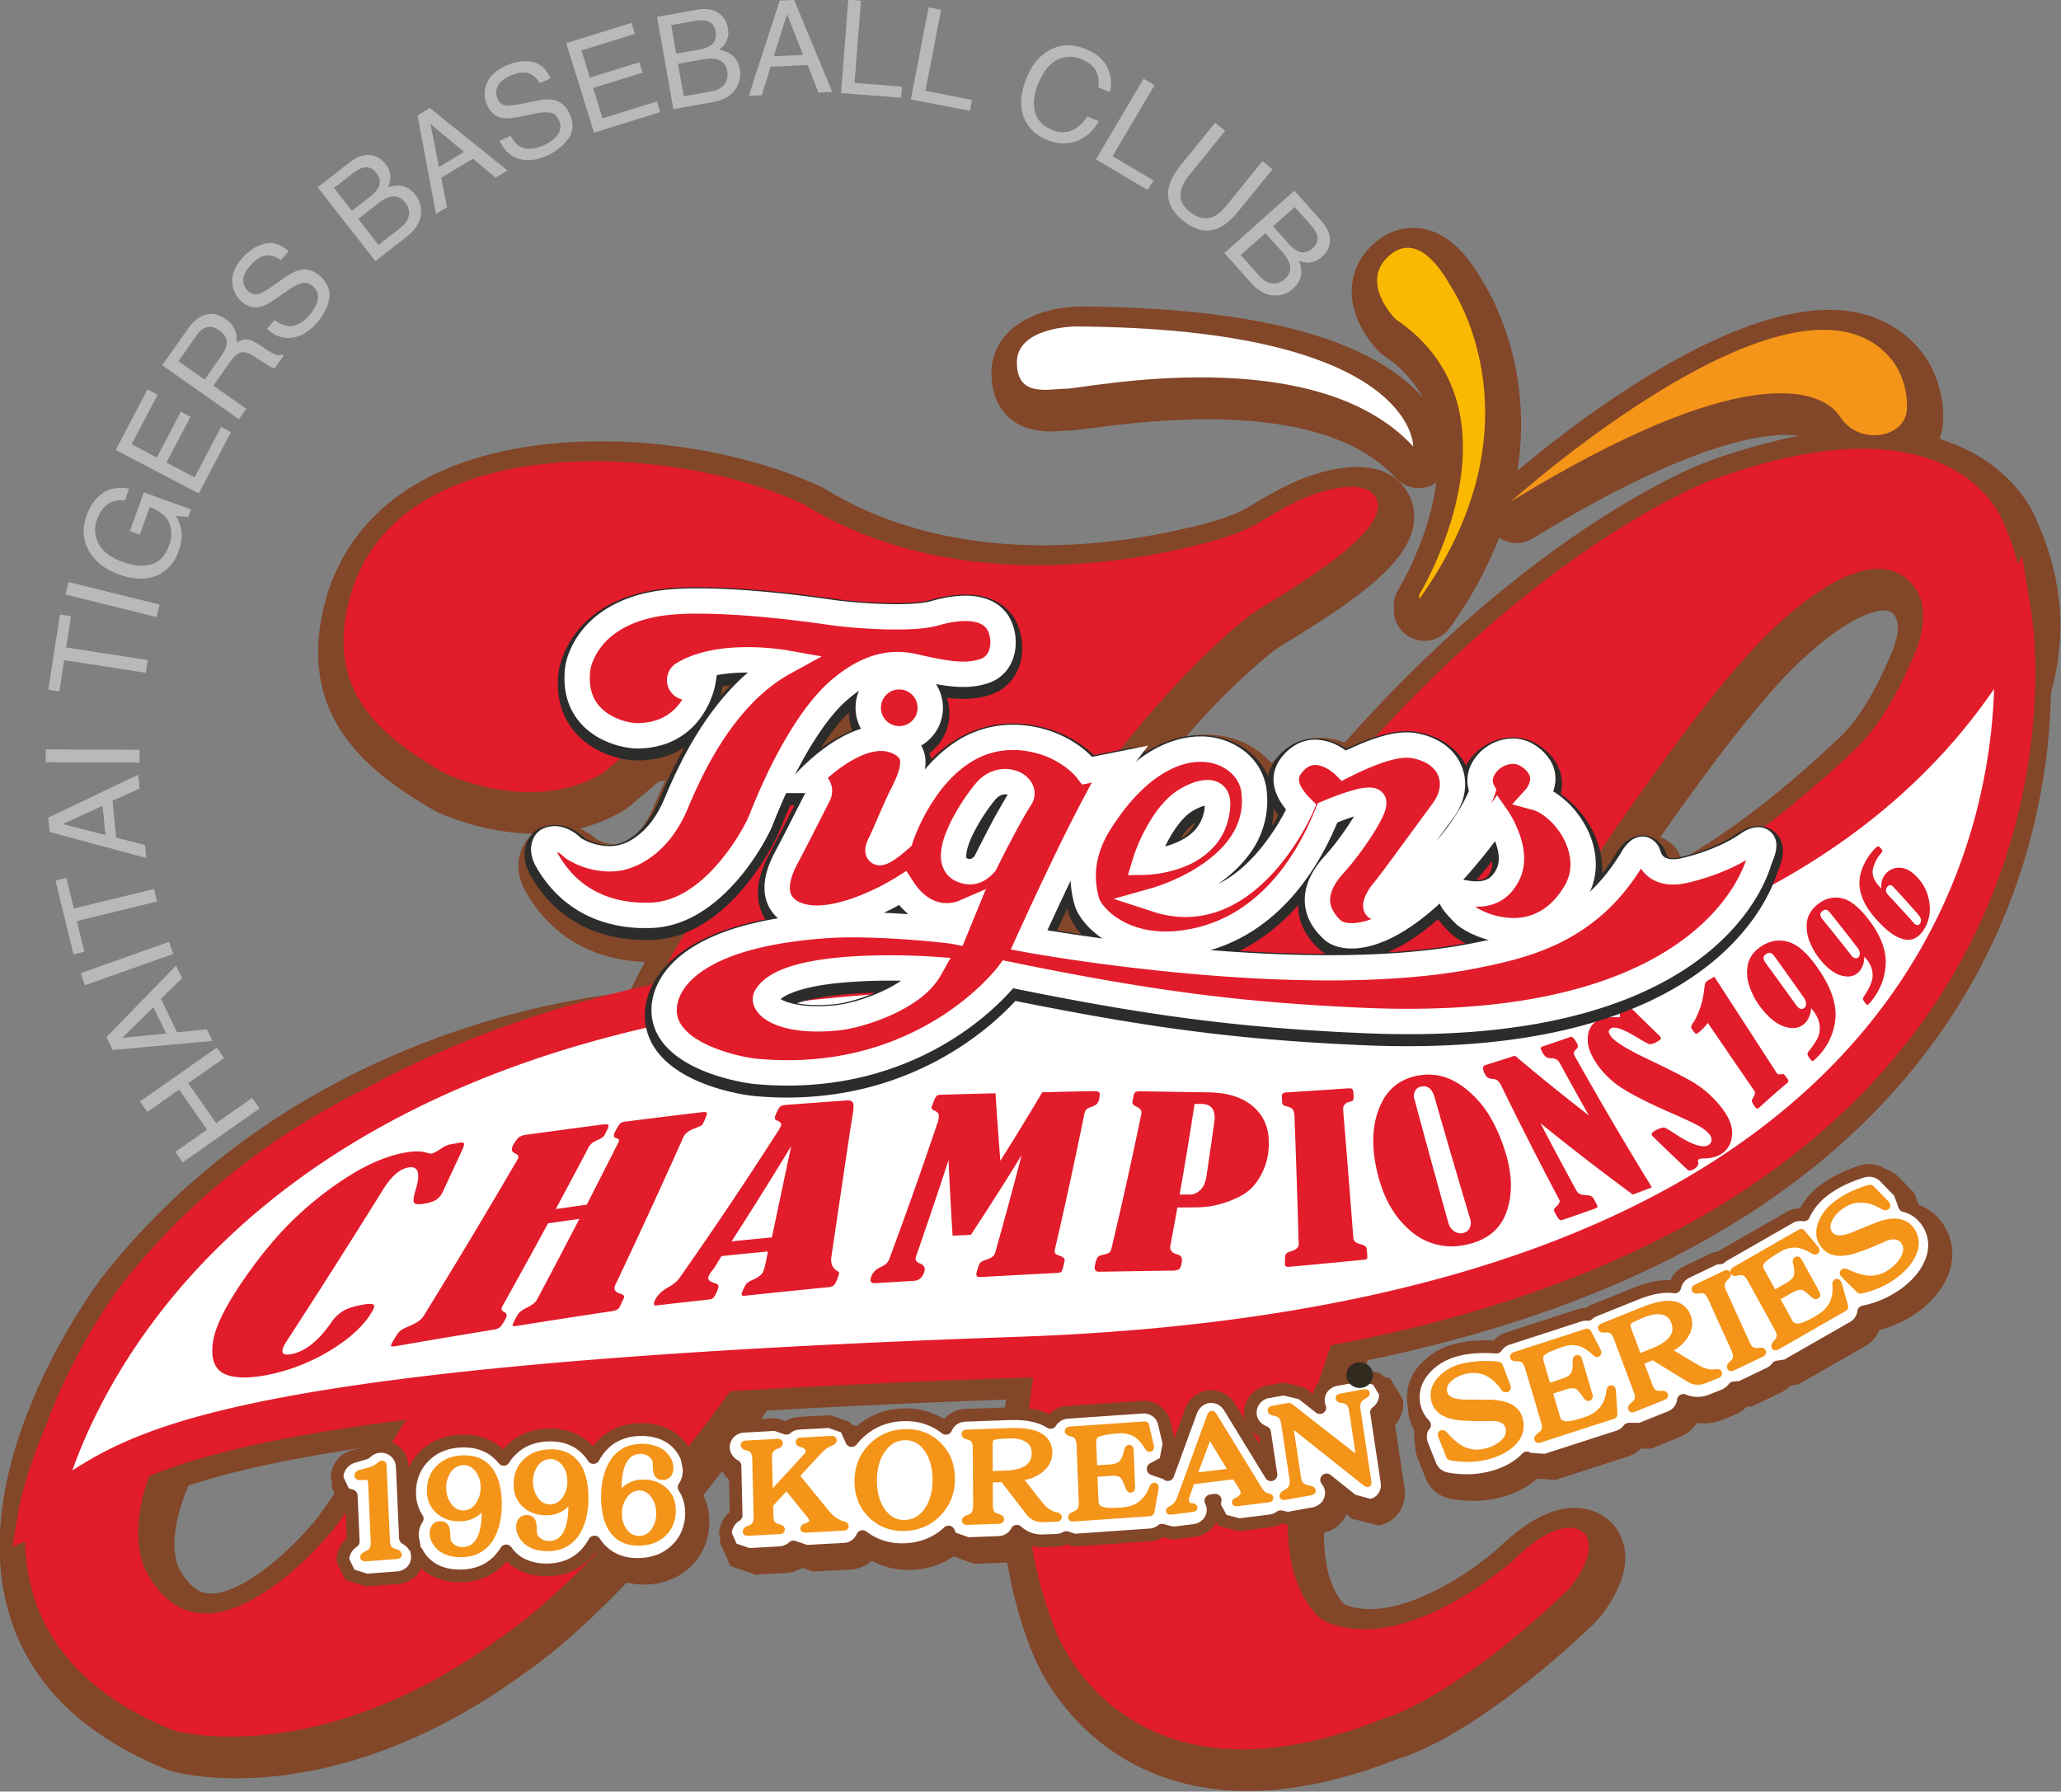 <svg xmlns="http://www.w3.org/2000/svg" width="189.597mm" height="164.839mm" viewBox="0 0 189.597 164.839"><rect x="0" y="0" width="189.597" height="164.839" fill="#808080" stroke="none"/><g style="stroke-width:.377"><path d="M141.178 93.886c-.107-.279-.717-1.66-2.55-2.52a7 7 0 0 0-.822-.316q.107-.277.125-.587c.07-1.33-.605-2.25-.681-2.35-.663-.875-1.626-1.4-2.782-1.512-3.815-.367-9.255 3.844-11.292 5.556.54-3.416-.779-5.874-1.164-6.5l-.034-.058c-.402-.703-1.059-1.658-2.098-1.837-.406-.07-1.02-.041-1.643.491-.5.43-.778.983-.802 1.598-.043 1.126.782 2.011.948 2.177q.073.073.159.13c.63.426 1.067.927 1.361 1.466a5 5 0 0 0-.166-.18c-1.895-1.945-5.829-2.948-11.692-2.981-1.499.01-3.097.739-3.097 2.314 0 .644.199 1.155.59 1.518.62.574 1.446.512 1.94.474l.252-.014.702-.077c5.26-.731 8.805-.148 10.537 1.736.295.321.755.43 1.163.276.083-.031.16-.075.23-.124-.239 1.909-1.238 3.584-1.313 3.709-.102.167-.157.36-.157.556v.154a1.068 1.068 0 0 0 1.936.62 14.2 14.2 0 0 0 1.718-3.134c.338.232.79.257 1.158.033 4.204-2.577 6.688-3.345 8.031-3.534.515-.073.909-.069 1.205-.028a20.7 20.7 0 0 0-3.252.928c-.245.09-5.897 2.257-12.5 9.711a2.2 2.2 0 0 0-.957-.166c-.419.026-1.027.198-1.546.865l-.019.027a2.9 2.9 0 0 0-1.52-.915 3.3 3.3 0 0 0-1.455-.014c.24-.27.475-.55.716-.807a22.5 22.5 0 0 1 2.3-2.157c.079-.062.405-.264.666-.427 2.06-1.276 3.93-2.534 4.193-3.894q.033-.171.033-.339c0-.357-.11-.7-.324-.992-.504-.686-1.39-.893-2.637-.615-1.056.236-1.91.745-2.735 1.238l-.041.025q-.2.118-.47.234c-.632.266-1.425.448-2.12.598a22 22 0 0 1-3.442.467c-3.279.183-6.234-.46-8.546-1.863-.265-.161-.536-.27-.774-.365l-.142-.057c-3.696-1.509-9.605-1.97-13.282.144-1.928 1.108-3.11 2.847-3.417 5.027a6 6 0 0 0-.061.862c0 2.744 1.996 4.3 4.004 5.465l.058.031c.094.047 1.561.761 3.389.783a1.43 1.43 0 0 0-.508 1.11c0 .283.075.593.253.904.608 1.078 1.825 2.342 4.13 2.432q-.274.507-.518 1.012l-.284.068c-2.734.309-11.763 1.913-17.995 9.829-.175.23-3.568 4.732-3.568 9.345 0 .737.086 1.476.286 2.202.687 2.49 2.555 4.36 5.552 5.558q.047.02.097.034c.225.066 5.584 1.547 12.391-3.489.159-.104 1.427-.974 3.415-3.047.222.056.474.087.765.068.592-.038 1.108-.267 1.49-.663.391-.396.6-.92.6-1.513l-.002-.085a2.1 2.1 0 0 0-.204-.836q.326-.406.654-.829.102.181.265.32l.031 1.329a1.12 1.12 0 0 0-.367.82v.028l.357.79.869.302 1.072-.06c.208-.01.387-.083.548-.178l.377.129 1.294-.07a1.2 1.2 0 0 0 .738-.302c.42.227.895.336 1.408.312a2.73 2.73 0 0 0 1.43-.468l.71.26 1.072-.038.076-.01c.183 1.091.47 2.133.864 3.107l-.018-.046c.04.114 1.011 2.795 3.948 4.13 2.4 1.09 5.346.96 8.753-.382.437-.122 2.822-.92 6.791-4.685l.054-.054c.21-.23 1.028-1.192 1.028-2.235 0-.33-.083-.669-.291-.994a1.73 1.73 0 0 0-1.25-.72c-.867-.092-1.806.366-2.874 1.397-.894.8-3.542 2.656-5.317 1.938-.185-.182-.708-.835-.708-2.388l.002-.096c.364-.096.643-.332.778-.644l.178.142.016.017.007.001.916.23c.536-.097.908-.566.908-1.106q0-.09-.014-.182l-.329-2.189a1.14 1.14 0 0 0 .283-.733q0-.084-.012-.162l-.45-.736-.902-.19-.012.002.151-.433c9.064-1.87 15.68-5.597 19.66-11.092 3.386-4.676 3.975-9.509 4.017-12.039a8.9 8.9 0 0 0 .325-2.314c0-1.237-.274-2.46-.818-3.659zm-48.807 9.928 1.041-.88q.123-.021.238-.048c-.16.339-.295.643-.389.862l-.075.173c-.461 1.044-1.112 1.167-1.14 1.171-.35.057-.696-.103-.778-.154a2.2 2.2 0 0 0-.593-.38 5.6 5.6 0 0 0 1.559-.645q.072-.045.137-.1m.652 24.801a.2.2 0 0 1-.084.017.3.3 0 0 1-.112-.005l-.036-.032.08-.092c.048.04.098.08.152.112zm36.235-23.213-.138.083-.276.069-.125-.25a1.3 1.3 0 0 0-.59-.447q.52-.744 1.056-1.486c.736-1.013 1.62-2.202 2.604-3.344.302-.35.703-.804 1.136-1.213 1.744-1.656 2.863-1.96 3.19-1.76.186.114.247.318.247.538 0 .322-.132.674-.193.822-.367.878-.955 2.143-1.803 2.971l-.838.774-.024.023c-1.5 1.342-2.89 2.397-4.246 3.22m-45.913 20.724-.031.01.01-.006-.001.001zm-.25.073-.074.021-.069.017c-.526.152-.87.597-.87 1.118l.001.053.094.199c-.51.753-.717 1.003-.788 1.077l-.049.054c-.674.813-2.433 2.454-3.562 2.334-.14-.015-.569-.06-1.004-.894l-.037-.066.02.036c-.002-.005-.129-.268-.129-.793 0-.464.116-1.145.485-2.02 1.52-.503 3.531-.939 6.097-1.32zm14.075-1.464c2.53-.145 5.309-.272 8.279-.379-.018.136-.028.268-.044.403l-1.15.04c-.305.01-.574.127-.772.31a2.66 2.66 0 0 0-1.427-.324 2.7 2.7 0 0 0-1.634.62c-.025-.053-.039-.087-.039-.087l-.857-.299-1.058.058c-.188.01-.353.07-.504.153l-.314-.109-.79.043zm2.504 5.327-.011-.006.039.015z" style="fill:#824628;stroke:none;stroke-width:.133" transform="translate(-187.32 -201.268)scale(2.654)"/><path d="m117.465 128.505-.017-.018c-.098-.022.017.036.017.018M137.08 117.6l-.143-.401-.002-.006-.016-.013-.507-.522-.018-.018a1.16 1.16 0 0 0-1.12-.288l-.038.01a4.6 4.6 0 0 0-1.465.722q-.439.334-.697.769c-.151.018-.3.062-.441.143l-2.258 1.294q-.078.045-.146.097l-.142.009-.979.467c-.231.11-.408.278-.524.475-.372.004-.783.094-1.244.28l-1.41.566a1.3 1.3 0 0 0-.227.122 1 1 0 0 0-.284.05l-2.462.798c-.184.06-.34.155-.468.275a4.4 4.4 0 0 0-1.318.124c-.507.134-.93.38-1.259.734-.349.377-.53.822-.53 1.284a1.8 1.8 0 0 0 .313 1.016 1.1 1.1 0 0 0-.062.357c0 .146.028.312.105.492l-.011-.028.263.66.005.012.001.004a1.16 1.16 0 0 0 .873.712c.608.109 1.193.09 1.74-.054.5-.132.922-.35 1.256-.646l.623.045 2.53-.819c.172-.055.321-.15.443-.27l.35.002 1.005-.404c.258-.104.45-.28.578-.49.289.04.588.017.885-.103l.412-.166a1.2 1.2 0 0 0 .426-.284l.184-.011.98-.47c.14-.066.26-.156.36-.259l.276-.038 2.316-1.327c.227-.13.395-.327.487-.557.52-.142.988-.362 1.387-.664.42-.318.732-.686.93-1.09a2 2 0 0 0 .213-.888c0-.394-.126-.776-.376-1.112a1.75 1.75 0 0 0-.794-.59zm-5.17 6.485-.044.003.048-.004zm5.884-5.118-.01-.02-.011-.032-.002-.004z" style="fill:#824628;stroke:none;stroke-width:.133" transform="translate(-187.32 -201.268)scale(2.654)"/><path d="M139.999 93.904s-1.619-4.543-10.13-1.41c0 0-9.033 3.342-17.543 16.708h-7.622c1.751-3.504 4.06-6.884 6.737-9.738a24 24 0 0 1 2.408-2.257c.608-.49 5.293-2.941 4.377-4.19-.32-.435-1.116-.301-1.545-.206-.903.203-1.68.672-2.461 1.139a5 5 0 0 1-.597.299c-.73.307-1.582.501-2.314.66a23 23 0 0 1-3.61.489c-3.16.177-6.418-.355-9.156-2.016-.238-.143-.515-.243-.77-.348-4.639-1.893-14.304-2.284-15.235 4.333-.371 2.644 1.36 4.06 3.421 5.256 0 0 3.028 1.515 5.535 0l1.358-1.15c-.149.127-1.4-1.164-1.496-1.282-.902-1.108-.614-2.408.61-3.09 1.23-.684 2.701-.179 3.809.51 0 0 3.864 1.828 6.632 1.775 0 0-6.37 4.49-9.503 11.487 0 0-10.965.417-18.118 9.502 0 0-8.615 11.278 1.828 15.454 0 0 5.012 1.463 11.486-3.341 0 0 6.736-4.335 14.62-19.789h7.726s-6.839 10.86-3.288 19.633c0 0 2.35 6.682 11.381 3.08 0 0 2.297-.575 6.37-4.438 0 0 1.097-1.2.626-1.932 0 0-.626-.94-2.505.887 0 0-3.76 3.394-6.58 2.09 0 0-1.723-1.097-1.096-4.91 0 0 1.62-7.779 6.683-15.559 0 0 7.936-.573 13.524-5.69 0 0 7.517-5.273 4.438-11.956m-58.025 35.138s-4.282 5.187-6.334 1.253c0 0-1.115-1.81 1.182-5.429 0 0 4.665-8.215 13.854-9.816 0 0-7.38 12.6-8.702 13.992m54.991-30.593c-.488 1.167-1.127 2.43-2.042 3.324-.29.282-.593.554-.893.825-1.372 1.228-2.83 2.382-4.406 3.34-1.51.917-3.299 1.814-5.115 1.733a109 109 0 0 1 3.625-5.304c.847-1.166 1.717-2.32 2.659-3.413.385-.448.781-.887 1.21-1.292.935-.887 3.113-2.732 4.48-1.895.98.599.854 1.792.482 2.682" style="fill:#e21c2a;stroke:none;stroke-width:.133" transform="translate(-187.32 -201.268)scale(2.654)"/><path d="M94.547 128.213a1.6 1.6 0 0 0-.254-.827l.017-.02a1.07 1.07 0 0 0 .157-.569v-.038l-.069-.366a1.46 1.46 0 0 0-.707-.804q-.443-.228-1.031-.193c-.67.043-1.19.376-1.511.964a2 2 0 0 0-.098-.137c-.252-.321-.729-.693-1.559-.637-.498.034-.91.219-1.227.548a1.6 1.6 0 0 0-.225.29c-.254-.32-.73-.688-1.56-.629-.498.036-.91.222-1.224.554a1.7 1.7 0 0 0-.477 1.222l.002.086c.013.312.108.587.263.824l-.019.023c-.1.163-.153.355-.153.558l.002.05.063.321a.8.8 0 0 0-.304-.28l-.11-2.479a.72.72 0 0 0-.534-.671.74.74 0 0 0-.616.099l-.084.066c-.034.032-.054.041-.06.045l-.338.096-.044.011c-.35.101-.58.394-.58.735v.034l.245.519.243.077c.015.329.064 1.427.07 1.587-.305.213-.358.497-.358.622v.03l.24.502.578.183 1.052-.079c.473-.035.713-.385.713-.722l-.002-.03a.7.7 0 0 0-.021-.133c.143.272.355.487.632.629.295.15.642.212 1.032.184a1.77 1.77 0 0 0 1.435-.86c.136.193.31.353.528.463q.443.228 1.031.189a1.78 1.78 0 0 0 1.501-.96q.043.067.09.128c.253.322.727.696 1.557.643.499-.031.912-.214 1.23-.543.317-.321.485-.749.485-1.234z" style="fill:#fff;stroke:none;stroke-width:.133" transform="translate(-187.32 -201.268)scale(2.654)"/><path d="m94.547 128.213.22-.007a1.84 1.84 0 0 0-.29-.937l-.184.118.171.137.017-.021.015-.022c.126-.202.191-.439.191-.683v-.044l-.005-.036-.068-.366-.01-.035a1.68 1.68 0 0 0-.812-.923 2.1 2.1 0 0 0-.975-.223q-.085 0-.17.005a2.07 2.07 0 0 0-.991.312 2.1 2.1 0 0 0-.7.766l.193.106.184-.119a2 2 0 0 0-.108-.153v-.001c-.262-.338-.767-.73-1.569-.726q-.087 0-.179.006c-.543.034-1.017.244-1.37.615l.158.152-.156-.154q-.149.151-.256.328l.187.115.172-.136c-.261-.335-.763-.72-1.557-.718q-.093 0-.19.007c-.544.038-1.017.248-1.369.621l.16.152-.158-.154a1.93 1.93 0 0 0-.539 1.376v.005l.003.086v.004c.013.35.122.667.297.935l.184-.12-.174-.135-.018.024-.013.019a1.3 1.3 0 0 0-.185.673v.053l.22-.004.099-.197-.099.197.122-.183-.023-.014-.099.197.122-.183.044.038c.019.022.053.068.054.145l-.002-.029-.019-.065a.22.22 0 0 0-.199-.126.22.22 0 0 0-.195.322l-.013-.032.208-.07-.213.05.005.02.208-.07-.213.05.204-.048-.206.043.002.006.204-.049-.206.043.063.32.216-.043.185-.118a1.05 1.05 0 0 0-.383-.355l-.106.192.22-.01-.059-1.325-.051-1.153v-.001a.94.94 0 0 0-.695-.872.97.97 0 0 0-.797.128l-.014.01-.084.066-.013.01-.015.013.03.045-.023-.048-.007.004.03.044-.023-.048.096.198-.06-.212-.338.097.06.21-.054-.212-.043.011-.007.002a.99.99 0 0 0-.74.947v.038l.022.089.245.519a.22.22 0 0 0 .132.115l.244.078.066-.21-.22.01.07 1.586.22-.009-.125-.18a1.06 1.06 0 0 0-.368.433.9.9 0 0 0-.085.37v.035l.022.09.24.502a.22.22 0 0 0 .132.115l.577.183.083.01 1.052-.08a1 1 0 0 0 .682-.32.94.94 0 0 0 .234-.621v-.036l-.001-.005a1 1 0 0 0-.028-.176l-.213.054-.195.103c.162.309.41.56.727.722.283.144.605.215.953.215q.096 0 .195-.007a1.99 1.99 0 0 0 1.606-.964l-.187-.115-.18.126c.154.22.357.405.608.533.285.147.61.219.962.219q.09 0 .183-.007a2 2 0 0 0 1.68-1.074l-.193-.105-.185.118q.048.075.102.145c.133.17.322.354.583.495s.59.238.993.238q.081 0 .168-.005c.543-.033 1.018-.24 1.373-.61l-.158-.153.156.155c.36-.363.551-.853.55-1.39v-.003l-.001-.07-.22.004h.22v-.008l-.22.007h-.22v.005l.002.07.22-.004h-.22c-.002.435-.148.8-.423 1.08l-.002.002c-.28.288-.632.446-1.085.476a2 2 0 0 1-.14.005c-.333 0-.586-.077-.784-.184a1.437 1.437 0 0 1-.524-.491.22.22 0 0 0-.378.013c-.29.523-.724.802-1.323.847a2 2 0 0 1-.154.005c-.293 0-.546-.06-.761-.17h-.001a1.2 1.2 0 0 1-.448-.395.22.22 0 0 0-.186-.094.22.22 0 0 0-.18.104c-.29.463-.704.714-1.265.758q-.084.006-.163.006-.433-.002-.753-.168a1.23 1.23 0 0 1-.537-.535.22.22 0 0 0-.408.156q.014.053.015.09l.22-.01-.22.005v.03l.22-.006h-.22a.5.5 0 0 1-.123.329.55.55 0 0 1-.386.175l-1.01.076-.446-.141-.199-.417-.198.095.22-.005v-.03l-.22.005h.22c-.001-.033.008-.107.044-.188a.63.63 0 0 1 .22-.254.22.22 0 0 0 .094-.19l-.07-1.587a.22.22 0 0 0-.154-.2l-.242-.077-.067.21.198-.094-.245-.519-.198.093.22-.004-.001-.033-.22.005h.22c.001-.24.155-.445.422-.525l-.061-.21.054.212.043-.01.007-.003.337-.096.036-.014.047-.027.066-.054-.148-.161.136.172.084-.066-.136-.172.122.182a.53.53 0 0 1 .435-.07h.001c.213.06.36.24.373.471l.11 2.477a.22.22 0 0 0 .113.184.6.6 0 0 1 .224.205.22.22 0 0 0 .401-.16l-.038-.197-.018-.088-.005-.027-.002-.007v-.005l-.002-.003-.001-.006-.004-.013-.008-.021-.02-.036-.18.124v.22a.2.2 0 0 1-.08-.015l-.082-.056.161-.149-.217.037a.22.22 0 0 0 .056.112l.161-.149-.217.037.217-.037h-.22l.003.037.217-.037h-.22a.22.22 0 0 0 .055.145c.03.033.046.039.055.045l.012.007a.22.22 0 0 0 .318-.2l-.001-.05-.22.005h.22a.84.84 0 0 1 .12-.443l-.187-.115.174.134.018-.023a.22.22 0 0 0 .01-.255 1.4 1.4 0 0 1-.226-.712l-.22.009.22-.005-.002-.086-.22.005H85c.001-.43.145-.792.414-1.07l.002-.002c.277-.29.628-.45 1.081-.485q.082-.006.159-.006c.65.002 1.003.293 1.213.552a.22.22 0 0 0 .359-.022q.083-.136.195-.25l.002-.002c.278-.29.63-.45 1.083-.482a2 2 0 0 1 .15-.005c.656.003 1.011.297 1.222.559l-.001-.001q.045.06.085.12a.22.22 0 0 0 .378-.012q.219-.396.55-.607c.222-.14.48-.224.783-.243a2 2 0 0 1 .142-.005q.447.002.773.173.43.225.603.685l.206-.076-.216.04.065.348v.02l.22-.004h-.22a.86.86 0 0 1-.124.453l.186.115-.171-.137-.017.021a.22.22 0 0 0-.014.256c.132.207.21.442.22.715l.22-.007h-.22z" style="fill:#824628;stroke:none;stroke-width:.133" transform="translate(-187.32 -201.268)scale(2.654)"/><path d="M118.294 124.797c.25-.2.308-.442.308-.592a1 1 0 0 0-.007-.101l-.287-.47-.6-.121-.793.143c-.43.078-.639.413-.639.723a.6.6 0 0 0 .055.253l-.638-.499-.617-.146-.519.094a.74.74 0 0 0-.63.834.76.76 0 0 0 .488.575l.22 1.47-1.428-2.332a.75.75 0 0 0-.73-.373.76.76 0 0 0-.616.505l-.802 2.196-.014-.033-.492-.168.426-.231.124-.643-.16-.69a.726.726 0 0 0-.769-.575l-2.567.178a.75.75 0 0 0-.61.351c-.344-.222-.816-.322-1.439-.3l-1.504.052a.74.74 0 0 0-.686.454 2.23 2.23 0 0 0-1.51-.468 2.3 2.3 0 0 0-1.756.892l-.207-.465-.562-.193-1.06.058a.75.75 0 0 0-.436.173l-.381-.129-1.073.059c-.476.025-.728.39-.728.727v.02c.006.216.123.479.402.63l.041 1.713a.76.76 0 0 0-.371.638v.016l.227.507.576.194 1.072-.059a.76.76 0 0 0 .478-.2l.447.15 1.294-.07a.73.73 0 0 0 .658-.441c.419.322.93.478 1.491.453a2.3 2.3 0 0 0 1.49-.61l.083.196.572.204 1.072-.037a.73.73 0 0 0 .642-.39c.241.223.559.344.92.331l.44-.016a.8.8 0 0 0 .355-.096l.276.089 2.633-.183a.72.72 0 0 0 .406-.16l.379.1.72-.09c.447-.056.67-.4.67-.72l-.001-.063a.7.7 0 0 0-.077-.248l.151-.018a1 1 0 0 0-.019.146l.004.069.26.48.585.153 1.063-.132a.8.8 0 0 0 .372-.145l.256.052.87-.157c.431-.077.64-.413.64-.723a.67.67 0 0 0-.169-.45l.902.718.619.167a.704.704 0 0 0 .58-.709 1 1 0 0 0-.01-.124z" style="fill:#fff;stroke:none;stroke-width:.133" transform="translate(-187.32 -201.268)scale(2.654)"/><path d="m118.294 124.797.137.172a.98.98 0 0 0 .391-.764 1 1 0 0 0-.01-.133l-.03-.082-.286-.47a.22.22 0 0 0-.145-.101l-.6-.122-.043-.004-.04.003-.793.144a1 1 0 0 0-.613.354.94.94 0 0 0-.195.721v-.001c.012.082.039.145.058.197l.205-.079.135-.173-.638-.5-.085-.04-.617-.145-.088-.002-.52.093a1 1 0 0 0-.612.356.95.95 0 0 0-.195.727v.001c.043.29.25.597.623.745l.081-.204-.217.033.221 1.47.217-.033.188-.114-1.428-2.332a.97.97 0 0 0-.947-.476h.002a.98.98 0 0 0-.794.644l-.001.004-.802 2.196.207.075.2-.09-.014-.033a.22.22 0 0 0-.13-.118s-.426-.145-.49-.168l-.072.208.104.193.426-.23a.22.22 0 0 0 .111-.152l.124-.643-.002-.091-.16-.69a.95.95 0 0 0-.928-.747l-.07.002-2.567.177a.97.97 0 0 0-.782.455l.187.116.12-.185c-.362-.233-.826-.338-1.394-.339l-.172.003-1.505.053a.97.97 0 0 0-.88.59l.203.084.136-.173a2.44 2.44 0 0 0-1.656-.515 2.52 2.52 0 0 0-1.918.974l.172.138.2-.09-.207-.465a.22.22 0 0 0-.13-.117l-.562-.194-.083-.012-1.06.058a.98.98 0 0 0-.561.222l.137.171.071-.208-.382-.13-.083-.01-1.072.058a.99.99 0 0 0-.694.32.95.95 0 0 0-.242.627v.006l.001.019a.96.96 0 0 0 .517.817l.104-.193-.22.005.041 1.714.22-.005-.116-.186a.98.98 0 0 0-.475.824v.015l.02.09.227.508a.22.22 0 0 0 .13.117l.576.195.082.011 1.073-.059a.98.98 0 0 0 .612-.255l-.146-.164-.07.209.446.149.081.011 1.295-.07a.96.96 0 0 0 .848-.574l-.202-.087-.134.175a2.44 2.44 0 0 0 1.635.498 2.5 2.5 0 0 0 1.63-.668l-.15-.161-.202.086.083.195c.024.056.07.1.129.121l.571.205.082.013 1.072-.038a1 1 0 0 0 .51-.156.96.96 0 0 0 .317-.349l-.193-.104-.149.16c.27.251.627.393 1.02.391h.057l.44-.016c.167-.006.32-.052.45-.122l-.103-.194-.068.209.277.089.083.01 2.632-.183c.2-.013.382-.09.529-.208l-.137-.171-.056.212.378.1.083.005.721-.09a.98.98 0 0 0 .643-.337.94.94 0 0 0 .22-.6v-.01l-.003-.062v-.012a1 1 0 0 0-.099-.324l-.196.098.026.218.153-.02-.028-.217-.216-.045c-.01.054-.023.116-.023.19v.013l.004.07q.002.047.026.091l.26.48a.22.22 0 0 0 .137.109l.585.153.083.005 1.064-.132a1 1 0 0 0 .474-.185l-.13-.178-.043.215.256.052h.082l.87-.155a1 1 0 0 0 .614-.354.94.94 0 0 0 .196-.719.96.96 0 0 0-.207-.455l-.17.138-.138.171.902.719.08.04.618.167.097.004a.925.925 0 0 0 .76-.925 1 1 0 0 0-.012-.158l-.36-2.391zl.137.172zl-.218.033.36 2.392.007.092a.48.48 0 0 1-.4.492l.04.216.056-.212-.618-.167-.057.212.136-.171-.901-.718a.22.22 0 0 0-.308.31.53.53 0 0 1 .114.243l.005.068c0 .107-.036.221-.11.313a.56.56 0 0 1-.348.195l-.828.149-.215-.044a.22.22 0 0 0-.173.038.57.57 0 0 1-.27.105l-1.022.127-.452-.119-.19-.352-.001-.02-.22.012h.22c0-.018.005-.057.015-.102a.219.219 0 0 0-.243-.263l-.15.02a.22.22 0 0 0-.17.315c.03.063.048.123.053.172l.22-.022-.22.01.002.062.22-.01h-.22a.5.5 0 0 1-.117.318.54.54 0 0 1-.36.184l-.68.085-.337-.089a.22.22 0 0 0-.194.041.5.5 0 0 1-.283.113l-2.591.18-.236-.076a.22.22 0 0 0-.171.015.6.6 0 0 1-.26.07l-.439.016-.042.001a1.04 1.04 0 0 1-.721-.274.22.22 0 0 0-.342.057.5.5 0 0 1-.172.19.54.54 0 0 1-.285.085l-1.03.036-.532-.19-.074.206.202-.085-.083-.197a.22.22 0 0 0-.352-.075c-.37.342-.812.525-1.35.552l-.108.002c-.471 0-.888-.14-1.24-.41a.22.22 0 0 0-.335.087.51.51 0 0 1-.468.31l-1.294.07.011.219.07-.209-.447-.15a.22.22 0 0 0-.216.046.53.53 0 0 1-.343.144l-1.03.056-.445-.15-.188-.42-.2.09h.219v-.015c0-.141.072-.33.268-.452a.22.22 0 0 0 .103-.191l-.04-1.715a.22.22 0 0 0-.116-.188.53.53 0 0 1-.286-.441V126l-.22.006h.22c-.001-.115.043-.24.128-.334a.55.55 0 0 1 .391-.174l1.073-.059-.012-.219-.07.208.38.13c.071.024.15.01.209-.037a.53.53 0 0 1 .31-.126l1.017-.055.522.18.071-.209-.2.09.207.464a.22.22 0 0 0 .372.049q.059-.075.118-.139c.395-.42.877-.642 1.477-.672l.106-.002c.48.001.904.146 1.258.424a.22.22 0 0 0 .191.04.22.22 0 0 0 .148-.128c.074-.169.22-.306.49-.318l1.504-.053.158-.003c.516 0 .89.097 1.154.269a.22.22 0 0 0 .306-.07.53.53 0 0 1 .439-.247l2.567-.178.04-.001a.504.504 0 0 1 .499.406l.15.645-.115.597.216.042-.105-.193-.426.23a.22.22 0 0 0 .032.401l.493.17.071-.209-.2.09.015.033a.22.22 0 0 0 .406-.015l.802-2.195-.207-.076.205.08c.085-.217.248-.343.437-.367h.002l.057-.004c.151.002.33.063.458.272l.001.001 1.428 2.332a.22.22 0 0 0 .405-.147l-.221-1.47a.22.22 0 0 0-.136-.172c-.23-.093-.33-.263-.352-.404v.001l-.005-.072a.515.515 0 0 1 .457-.514l.473-.085.573.136.05-.214-.135.173.638.499c.077.06.186.062.266.004a.22.22 0 0 0 .074-.256.6.6 0 0 1-.034-.105l-.005-.069a.5.5 0 0 1 .11-.311.56.56 0 0 1 .347-.195l.793-.144-.039-.216v.22-.22l-.043.215.506.103.237.388.188-.115-.218.032.005.07a.54.54 0 0 1-.226.42.22.22 0 0 0-.08.204z" style="fill:#824628;stroke:none;stroke-width:.133" transform="translate(-187.32 -201.268)scale(2.654)"/><path d="m117.685 123.505.023.007.024-.008z" style="fill:#f49418;stroke:none;stroke-width:.133" transform="translate(-187.32 -201.268)scale(2.654)"/><path d="m117.685 123.505-.147.414.024.008a.45.45 0 0 0 .282.004l.023-.007a.44.44 0 0 0-.129-.858h-.047a.44.44 0 0 0-.153.853zl-.007.44h.047l.006-.44-.136-.417-.023.007.136.418.146-.415-.024-.008zl-.007.44z" style="fill:#312b1f;stroke:none;stroke-width:.133" transform="translate(-187.32 -201.268)scale(2.654)"/><path d="M137.337 118.127a1.32 1.32 0 0 0-.742-.495l-.168-.463-.518-.533a.77.77 0 0 0-.75-.199l-.023.007a4.2 4.2 0 0 0-1.339.658 2.2 2.2 0 0 0-.695.85.73.73 0 0 0-.487.09l-2.258 1.293a1 1 0 0 0-.15.109l-.164.01-.978.468a.75.75 0 0 0-.433.53c-.379-.056-.827.022-1.359.236l-1.41.567a.9.9 0 0 0-.242.147.7.7 0 0 0-.293.033l-2.464.798a.8.8 0 0 0-.419.306 4.1 4.1 0 0 0-1.389.099q-.65.173-1.067.62c-.277.3-.422.652-.422 1.016q0 .162.039.326c.043.181.142.423.352.637-.022.03-.052.052-.069.086a.75.75 0 0 0-.072.319c0 .098.02.21.072.333l.26.65a.76.76 0 0 0 .483.452l.091.024a3.6 3.6 0 0 0 1.567-.049c.446-.118.819-.31 1.108-.568q.057-.052.108-.106l.033.04.61.04 2.53-.819a.73.73 0 0 0 .358-.257h.408l1.006-.405c.3-.121.445-.355.478-.594.305.127.646.137.985 0l.412-.165a.8.8 0 0 0 .352-.27l.234-.015.978-.468a.8.8 0 0 0 .301-.24l.31-.045 2.317-1.327a.73.73 0 0 0 .36-.538l.035-.005a3.7 3.7 0 0 0 1.436-.65q.556-.422.81-.946c.118-.239.176-.48.176-.714 0-.308-.1-.605-.298-.873z" style="fill:#fff;stroke:none;stroke-width:.133" transform="translate(-187.32 -201.268)scale(2.654)"/><path d="m137.337 118.127.176-.131a1.54 1.54 0 0 0-.864-.577l-.054.213.207-.075-.168-.463-.049-.078-.518-.534-.004-.004a.99.99 0 0 0-.959-.253l-.005.001-.024.007h-.002a4.5 4.5 0 0 0-1.408.694 2.45 2.45 0 0 0-.762.934l.2.092.036-.217a.954.954 0 0 0-.633.115l-2.257 1.294q-.107.061-.188.135l.147.164-.015-.22-.164.012-.08.02-.979.468a.97.97 0 0 0-.552.683l.215.045.032-.218a2 2 0 0 0-.278-.02c-.362 0-.757.094-1.195.27l-1.411.567c-.12.048-.22.113-.304.186l.145.165.019-.219-.086-.004a1 1 0 0 0-.296.047h.001l-2.463.798a1 1 0 0 0-.534.391l.182.123.019-.219a5 5 0 0 0-.439-.019c-.36 0-.704.04-1.024.125a2.4 2.4 0 0 0-1.172.684c-.31.334-.482.742-.481 1.165q0 .186.044.376c.05.212.165.491.409.74l.157-.154-.18-.126.017.011-.016-.012.016.012-.016-.013c.001.004-.042.034-.087.117v.002a1 1 0 0 0-.094.414c0 .126.025.27.09.42l.202-.087-.205.082.26.65.204-.082-.206.077a.98.98 0 0 0 .622.584l.013.004.091.023.016.004q.372.066.733.066.48 0 .929-.118c.473-.125.879-.331 1.198-.617q.066-.06.12-.119l-.158-.15-.17.138.032.04a.22.22 0 0 0 .156.081l.61.04.082-.01 2.53-.82a.95.95 0 0 0 .467-.333l-.176-.132v.22l.408-.002.082-.016 1.006-.404a.96.96 0 0 0 .613-.768l-.218-.03-.084.203a1.5 1.5 0 0 0 1.151.002l.412-.166c.186-.074.34-.195.448-.344l-.178-.13.015.22.235-.016.08-.02.978-.469h-.001c.162-.076.29-.183.382-.304l-.175-.134.031.218.31-.046.078-.027 2.317-1.327a.95.95 0 0 0 .469-.698l-.218-.03.034.218.035-.006.015-.003a3.9 3.9 0 0 0 1.52-.689l-.133-.175v.22a.22.22 0 0 0 .133-.045c.391-.297.688-.64.876-1.025.13-.265.197-.54.197-.81a1.67 1.67 0 0 0-.342-1.004l-.176.13-.177.132c.173.234.255.48.255.741q0 .297-.153.618-.226.471-.746.868l.133.175v-.22a.22.22 0 0 0-.133.044 3.5 3.5 0 0 1-1.351.611l.048.215-.034-.218-.035.006a.22.22 0 0 0-.184.188.5.5 0 0 1-.252.376l-2.28 1.306-.269.04a.22.22 0 0 0-.143.083.6.6 0 0 1-.22.175h-.001l-.94.45-.192.014a.22.22 0 0 0-.163.09.6.6 0 0 1-.256.194l-.413.165a1.1 1.1 0 0 1-.413.083q-.21 0-.404-.082a.22.22 0 0 0-.303.173.51.51 0 0 1-.342.42l-.967.388-.366.001a.22.22 0 0 0-.175.089.5.5 0 0 1-.25.18l-2.49.805-.568-.037-.014.22.17-.14-.033-.04a.222.222 0 0 0-.33-.013 2 2 0 0 1-.095.095c-.26.232-.598.408-1.017.519q-.391.104-.817.104-.32 0-.655-.06l-.039.217.055-.213-.091-.023-.055.212.068-.209a.54.54 0 0 1-.346-.32l-.002-.004-.259-.65-.003-.005a.6.6 0 0 1-.054-.247c0-.098.028-.176.051-.224l-.199-.095.198.097-.067-.033.06.045.007-.012-.067-.033.06.045.002-.002c.006-.007.028-.027.056-.066a.22.22 0 0 0-.023-.28 1.15 1.15 0 0 1-.295-.534v.001a1.2 1.2 0 0 1-.032-.276c0-.305.118-.6.363-.866q.368-.398.962-.558.42-.11.913-.11.195 0 .401.017a.22.22 0 0 0 .2-.096.56.56 0 0 1 .306-.219l2.463-.798h.001a.5.5 0 0 1 .158-.025l.048.002a.22.22 0 0 0 .163-.053.6.6 0 0 1 .18-.11l1.41-.567c.403-.163.746-.238 1.03-.238q.114 0 .215.015a.22.22 0 0 0 .247-.172.53.53 0 0 1 .312-.376l.94-.45.123-.008a.22.22 0 0 0 .132-.055.6.6 0 0 1 .111-.08l.001-.001 2.258-1.294a.5.5 0 0 1 .257-.07l.085.007a.22.22 0 0 0 .236-.125c.133-.29.338-.548.627-.767.343-.26.77-.471 1.27-.622l-.064-.21.062.21.023-.007-.06-.21.055.212q.076-.02.15-.02a.55.55 0 0 1 .39.163l.154-.157-.158.152.518.534.158-.153-.207.075s.11.3.168.463a.22.22 0 0 0 .153.138c.312.08.506.262.619.413z" style="fill:#824628;stroke:none;stroke-width:.133" transform="translate(-187.32 -201.268)scale(2.654)"/><path d="M71.93 128.284s3.789-22.186 42.138-18.426c0 0 19.215.915 26.242-12.533 0 0 3.872 24.237-34.416 25.564-31.699 1.098-30.688 3.965-33.964 5.395" style="fill:#fff;stroke:none;stroke-width:.133" transform="translate(-187.32 -201.268)scale(2.654)"/><path d="m71.93 128.284.7.12-.144-.025.144.025-.144-.025.144.025c.01-.056.834-4.624 5.341-9.157 2.256-2.27 5.434-4.539 9.925-6.25 4.49-1.71 10.298-2.857 17.804-2.858 2.563 0 5.325.134 8.299.426l.017.001h.018c.01.002.298.015.808.015 1.875-.001 6.758-.178 12.004-1.868 2.623-.847 5.338-2.073 7.806-3.86 2.467-1.784 4.685-4.133 6.287-7.2l-.63-.329-.7.112.211-.033-.212.033.212-.033-.212.033c.002.011.101.654.101 1.722 0 1.363-.161 3.416-.884 5.735-1.088 3.481-3.414 7.558-8.408 10.908-4.994 3.347-12.696 5.967-24.548 6.377-15.872.552-23.572 1.54-27.788 2.595-2.106.526-3.356 1.083-4.27 1.6-.455.258-.82.5-1.158.71-.337.212-.644.39-1.007.55zl.7.12zl.284.652c.456-.2.834-.423 1.192-.646.629-.393 1.196-.785 2.168-1.208 1.454-.63 3.84-1.326 8.47-1.95 4.627-.622 11.488-1.173 21.874-1.533 8.024-.278 14.242-1.555 19.062-3.423 7.23-2.798 11.309-6.95 13.533-10.961a20.9 20.9 0 0 0 2.616-10.056c0-1.193-.113-1.915-.118-1.946l-.338-2.117-.993 1.9c-1.49 2.853-3.544 5.03-5.86 6.708-3.474 2.515-7.544 3.89-11.088 4.624a40 40 0 0 1-7.89.834q-.366-.001-.556-.006l-.141-.004-.034-.001h-.01l-.033.709.07-.707a87 87 0 0 0-8.438-.433c-7.71 0-13.73 1.19-18.42 2.994-7.037 2.703-11.069 6.793-13.314 10.216-2.248 3.423-2.724 6.168-2.736 6.236l-.222 1.296 1.206-.525z" style="fill:#e21c2a;stroke:none;stroke-width:.133" transform="translate(-187.32 -201.268)scale(2.654)"/><path d="M129.775 111.297a1.8 1.8 0 0 1-.336.347q-.077.057-.135-.025a1 1 0 0 1-.068-.097q-.041-.052-.035-.099a.4.4 0 0 1 .073-.14c.06-.088.13-.231.204-.42a2.6 2.6 0 0 0 .162-.652q.036-.28.058-.315.016-.029.09-.074c.067-.043.142-.084.214-.127l2.17 3.349q.031.05.128.033.081-.018.12.006a1 1 0 0 1 .135.18q.039.06-.034.122-.472.399-.952.836-.06.053-.09.044-.03-.008-.088-.091a.7.7 0 0 1-.09-.16c-.007-.027.013-.07.05-.132q.092-.148.042-.223zM133.358 110.782q-.029.357-.236.544-.253.231-.67.105-.42-.126-.838-.664a2.6 2.6 0 0 1-.383-.707 1.43 1.43 0 0 1-.069-.769q.07-.379.452-.639c.319-.216.652-.264.99-.152q.501.165 1.052.997c.42.63.591 1.191.54 1.682a2.17 2.17 0 0 1-.646 1.325.5.5 0 0 1-.138.114q-.033.006-.087-.071a.6.6 0 0 1-.096-.158l.017-.072q.244-.305.342-.506a.87.87 0 0 0 .065-.428 1 1 0 0 0-.197-.47 2 2 0 0 0-.098-.131m-1.28-1.803q-.124-.182-.285-.068-.161.108-.012.307.542.743 1.074 1.485.06.081.132.102a.14.14 0 0 0 .134-.028.18.18 0 0 0 .06-.162.4.4 0 0 0-.069-.186q-.514-.728-1.033-1.45M135.202 109q-.008.327-.18.518-.213.231-.576.147-.374-.082-.761-.544a2.4 2.4 0 0 1-.369-.616 1.4 1.4 0 0 1-.106-.693q.04-.348.36-.614c.267-.221.562-.291.864-.22q.452.105.973.812c.392.536.561 1.03.535 1.49-.028.463-.194.89-.51 1.276a.5.5 0 0 1-.113.114q-.03.01-.08-.056a.6.6 0 0 1-.086-.134l.011-.069c.135-.2.226-.362.273-.494a.76.76 0 0 0 .043-.397.9.9 0 0 0-.183-.408c-.023-.027-.051-.066-.095-.112m-1.204-1.54q-.12-.153-.254-.04-.136.114.006.283.518.636 1.015 1.269a.2.2 0 0 0 .117.08.11.11 0 0 0 .115-.037.18.18 0 0 0 .045-.15.3.3 0 0 0-.07-.165 58 58 0 0 0-.974-1.24zM135.787 106.637q-.012-.311.14-.49a.6.6 0 0 1 .518-.229q.316.015.63.373c.22.252.343.535.384.854q.064.487-.174.885-.16.264-.371.35-.213.085-.511-.039-.3-.123-.672-.513c-.306-.312-.517-.622-.618-.925a1.35 1.35 0 0 1-.017-.87q.14-.418.438-.742a.7.7 0 0 1 .118-.11l.067.005q.098.104.106.138c.008.02-.013.054-.053.101-.092.106-.17.234-.225.387a.6.6 0 0 0-.036.413q.054.182.276.413zm.406-.069c-.03-.03-.062-.048-.1-.046q-.053 0-.096.055-.109.137.045.3.476.505.921 1.006l.085.028a.15.15 0 0 0 .086-.064.2.2 0 0 0 .026-.146q-.011-.076-.129-.208-.405-.459-.838-.925M86.158 115.514q.177-.03.353-.066c.08-.011.129-.005.15.027.019.029-.013.128-.088.29q-.314.674-.63 1.355l-.04.081a.7.7 0 0 1-.21.231 1.1 1.1 0 0 1-.38.126c-.208.039-.337.032-.375-.02q-.064-.078.044-.436.278-.895-.255-.792-.442.078-.871.768a318 318 0 0 1-3.342 5.256c-.242.372-.183.52.19.441q.7-.15 1.349-1.081a1.4 1.4 0 0 1 .395-.396q.205-.134.647-.222c.225-.045.36-.05.42-.02.055.033.044.121-.045.262-.271.458-.73.891-1.385 1.297a6.7 6.7 0 0 1-2.092.855c-.705.153-1.246.16-1.601.007q-.54-.222-.436-1.075c.067-.56.46-1.336 1.145-2.312.63-.903 1.272-1.643 1.917-2.223a11.5 11.5 0 0 1 1.865-1.39c.602-.353 1.177-.58 1.734-.684q.495-.088.763.009.101.034.171.021.084-.016.305-.16a.9.9 0 0 1 .302-.15zM89.843 117.751l1.076-.154c.362-.71.724-1.419 1.078-2.123q.048-.1.036-.127-.01-.03-.111-.062c-.077-.022-.082-.093-.024-.213q.121-.23.176-.283.056-.058.198-.073 1.331-.168 2.62-.322.172-.02.19.02c.01.022-.015.11-.083.266q-.06.14-.109.172a3 3 0 0 1-.287.124q-.255.106-.333.274-1.13 2.535-2.359 5.124-.105.215.14.298.2.064.16.145-.066.145-.134.289a.3.3 0 0 1-.098.127.8.8 0 0 1-.267.068 349 349 0 0 0-3.184.494q-.165.026-.179-.005-.018-.033.155-.346.081-.153.333-.273.278-.14.352-.273.753-1.416 1.474-2.808-.537.076-1.087.155-.77 1.42-1.577 2.864c-.058.102-.035.169.059.21q.14.067.04.247-.141.255-.206.296a.6.6 0 0 1-.203.069q-1.663.27-3.384.57-.166.028-.173-.01-.015-.036.18-.34a.7.7 0 0 1 .155-.192q.067-.053.285-.146.389-.16.5-.339a245 245 0 0 0 3.276-5.46c.051-.085.014-.148-.106-.2q-.175-.081-.05-.29c.085-.148.16-.241.213-.276a.7.7 0 0 1 .268-.078q1.315-.181 2.596-.349.166-.022.21.008.041.035-.033.176l-.096.192a.56.56 0 0 1-.226.153q-.234.095-.32.257-.56 1.065-1.141 2.145zM97.197 119.22q-.796.076-1.608.16l-.253.413-.033.042a1 1 0 0 0-.158.238q-.074.157.186.236.14.042.15.098.014.058-.052.204a.8.8 0 0 1-.132.225q-.045.041-.16.052-.892.097-1.799.202c-.1.01-.12-.052-.047-.193q.125-.251.441-.43.29-.164.399-.325a143 143 0 0 0 3.408-5.081 1 1 0 0 0 .107-.19q.055-.121-.153-.198-.094-.036-.024-.2.092-.218.15-.269.053-.053.202-.065 1.068-.081 2.114-.155.191-.014.22.109.032.12-.046.547-.025.165-.053.328-.329 2.204-.656 4.422-.052.341.179.492a.3.3 0 0 1 .079.063q.018.027-.033.17-.082.22-.14.277a.4.4 0 0 1-.21.068q-1.428.141-2.902.297-.133.014-.057-.157c.058-.141.11-.23.145-.271a1 1 0 0 1 .242-.141c.183-.082.29-.172.332-.272q.065-.152.162-.696m.807-3.652a141 141 0 0 1-2.065 3.301q.701-.07 1.396-.136zM106.707 113.7q.877-.021 1.743-.038.172-.004.219.033t.018.195a.5.5 0 0 1-.075.204.5.5 0 0 1-.2.114.45.45 0 0 0-.184.098.4.4 0 0 0-.068.172q-.468 2.312-1.009 4.644-.023.108 0 .153c.015.036.069.064.164.095q.195.065.165.19-.074.324-.11.361-.035.038-.21.046-1.287.067-2.613.141c-.111.007-.15-.059-.106-.197q.048-.179.092-.263.044-.09.26-.151.239-.079.282-.234.48-1.698.916-3.382a98 98 0 0 1-1.759 2.762l-.634.03q-.08-1.31-.14-2.619-.542 1.66-1.127 3.34-.06.17.129.24.233.077.15.317-.093.272-.361.288l-1.335.08q-.231.016-.126-.25a.57.57 0 0 1 .296-.295q.173-.09.226-.139a.5.5 0 0 0 .103-.176 161 161 0 0 0 1.658-4.683.7.7 0 0 0 .05-.28q-.012-.096-.138-.152-.137-.06-.115-.123l.062-.164a.7.7 0 0 1 .11-.222q.042-.046.153-.048.954-.028 1.894-.051.075 1.171.166 2.341.757-1.196 1.454-2.377M111.391 117.694q-.118.657-.242 1.317-.043.233.215.302.121.034.16.096.042.064.01.232-.03.16-.093.201a.6.6 0 0 1-.248.041l-2.515.04q-.205.002-.138-.257a.9.9 0 0 1 .09-.254c.029-.03.097-.06.212-.085a.5.5 0 0 0 .196-.073.25.25 0 0 0 .066-.132q.56-2.354 1.039-4.679.035-.16-.204-.257-.123-.06-.104-.171l.034-.171q.019-.113.065-.145c.025-.023.085-.034.167-.032q1.213.02 2.398.038c.68.015 1.198.19 1.569.536.372.346.538.823.483 1.435a2.2 2.2 0 0 1-.287.938c-.159.28-.35.483-.57.618a3.2 3.2 0 0 1-.76.328q-.427.13-.898.13-.323.005-.645.005zm.596-3.59c-.16 1.042-.333 2.093-.518 3.144l.36-.001q.184 0 .351-.153c.115-.101.185-.269.221-.501q.14-.936.27-1.867.082-.614-.443-.62zM115.02 114.017l-.008-.19q-.001-.11.146-.12 1.08-.069 2.129-.14c.08-.006.128-.002.155.015q.037.02.05.144a.7.7 0 0 1-.002.234q-.02.047-.103.064-.273.056-.25.3.184 2.218.353 4.435.009.145.241.208a.5.5 0 0 1 .185.077.3.3 0 0 1 .044.145q.007.075.01.15.012.125-.018.143a.5.5 0 0 1-.158.03q-1.241.123-2.523.239-.148.011-.152-.074c0-.188.004-.305.023-.348q.025-.067.181-.114.28-.085.272-.248-.062-2.218-.146-4.437a.5.5 0 0 0-.054-.225q-.048-.072-.207-.114a.35.35 0 0 1-.14-.06q-.024-.03-.027-.114zM119.754 113.12c.4-.071.773-.021 1.135.147.356.168.689.44 1.01.814.316.379.593.893.813 1.547.271.793.318 1.511.11 2.154q-.308.977-1.445 1.208a2.17 2.17 0 0 1-1.942-.516c-.56-.487-.932-1.178-1.13-2.06-.202-.89-.154-1.635.113-2.24q.388-.892 1.336-1.055m.55.75q-.124-.43-.455-.368a.3.3 0 0 0-.215.146.36.36 0 0 0-.03.278q.575 2.15 1.173 4.28a.54.54 0 0 0 .21.318c.093.06.194.083.3.06.112-.025.193-.083.236-.184q.067-.147.017-.304-.63-2.102-1.236-4.227M123.977 114.775q.614 1.18 1.249 2.342c.053.097.16.15.323.15q.204.005.27.12.136.248.139.279 0 .032-.106.071-.541.194-1.097.384-.084.03-.132-.016-.05-.044-.16-.254-.05-.096.045-.173.171-.15.12-.251a139 139 0 0 1-1.995-3.92.7.7 0 0 0-.13-.2q-.064-.06-.192-.071a.36.36 0 0 1-.167-.045q-.055-.035-.113-.16-.106-.227.033-.27.518-.163 1.026-.329a82 82 0 0 0 2.563 2.072q-.513-.908-1.015-1.827-.08-.15-.29-.156a.33.33 0 0 1-.183-.046.6.6 0 0 1-.14-.192q-.048-.094-.038-.122.01-.03.07-.05.489-.163.963-.331.085-.018.195.179a.5.5 0 0 1 .066.15l-.041.076q-.099.088-.105.138-.008.053.03.125 1.297 2.311 2.673 4.55l-.66.25a86 86 0 0 1-3.2-2.473zM126.722 111.1q.006-.025.005-.184-.003-.1.089-.15.021-.01.182-.065.05.01.134.095c.3.295.6.592.903.882q.074.073.085.088c.027.037.038.065.023.089q-.015.034-.155.11-.153.08-.227.07-.077-.015-.415-.222c-.473-.291-.777-.404-.921-.331q-.157.082-.006.283c.124.17.524.427 1.214.756.797.383 1.362.664 1.677.86q.471.288.868.761.472.56.44 1.032-.034.471-.411.686-.239.134-.563.135a.4.4 0 0 0-.177.027q-.045.026-.025.098.04.143-.173.26-.084.042-.129.037-.05-.008-.138-.099a91 91 0 0 1-.963-.922c-.12-.12-.186-.182-.19-.19q-.07-.087.111-.182.242-.125.33-.092.086.036.327.195c.576.384.975.518 1.172.408.069-.038.11-.096.115-.168a.3.3 0 0 0-.079-.217q-.154-.186-.508-.36a21 21 0 0 0-.82-.376c-.738-.321-1.285-.6-1.652-.829a3.1 3.1 0 0 1-.883-.819q-.378-.528-.346-.965.028-.435.378-.608c.162-.082.402-.113.728-.093" style="fill:#e21c2a;stroke:none;stroke-width:.133" transform="translate(-187.32 -201.268)scale(2.654)"/><path d="M132.163 104.75c-.334-.364-.872-.37-1.372-.019-.785.557-1.928.82-2.073.841-.318.045-.34-.022-.385-.156a.8.8 0 0 0-.122-.246c-.251-.329-.546-.383-.748-.372q-.512.031-.88.648-.219.365-.468.682a2.9 2.9 0 0 0-.212-1.232 3.47 3.47 0 0 0-1.225-1.535q.065-.264.033-.524c-.041-.323-.216-.788-.812-1.179-.64-.416-1.512-.322-2.121.23a1.8 1.8 0 0 0-.381.494c-.294-.6-.891-1.022-1.67-1.164-.425-.077-1.09-.077-2.479.564-.282-.18-.7-.373-1.18-.344-.483.03-.918.276-1.256.712a1.5 1.5 0 0 0-.28.592c-.291-.65-.896-1.15-1.668-1.338-.846-.205-1.731-.019-2.579.512-.146-.228-.15-.227-1.1-.037l-.685.136a4 4 0 0 0-1.757-.96c-1.722-.43-2.995.222-3.887 1.102a1.2 1.2 0 0 0-.06-.211 1.73 1.73 0 0 0 .608-1.92c.49.06.973.058 1.446-.086a1.58 1.58 0 0 0 1.06-1.012c.225-.647.05-1.345-.21-1.72-.364-.528-1.162-1.055-2.9-.566l-.04.01c-.74.18-2.573.043-3.144-.04-3.834-.556-5.607-.426-6.192-.344-3.198.45-3.476 2.807-3.487 2.907-.088.835.117 1.535.609 2.084.667.74 1.642.938 2.113.938.701 0 1.24-.185 1.652-.454-.423.74-.706 1.4-.87 1.785l-.078.181c-.541 1.223-1.35 1.387-1.44 1.402-.509.081-.983-.158-1.08-.225-.833-.776-1.576-.33-1.658-.276-.392.262-.601.898-.222 1.566.581 1.03 1.759 2.256 4.058 2.247h.039c2.867 0 4.493-3.665 4.507-3.702q.208-.525.409-.973h.143c-.233.462-.63 1.243-.874 1.7-.38.708-.485 1.338-.316 1.871.047.15.112.276.186.388-3.195.632-3.97 2.06-4.138 2.898-.12.604.007 1.18.37 1.667.986 1.324 3.343 1.557 3.367 1.559 5.15.477 8.202-2.359 9.061-3.297 4.755.96 7.83 1.351 12.07 1.536 11.73.51 14.007-4.905 14.346-6.002.114-.257.377-.882-.028-1.319zm-32.154-4.213v.023c0 .205.037.408.108.6a5 5 0 0 0-1.096.618c.398-.62.738-1.007.989-1.241zm.908 9.71c-.525.226-1.068.366-1.378.398-.621.062-1.05.028-1.335-.03.546-.192 1.494-.337 2.713-.367m6.695-2.779c.067.235.22.5.45.756-.321-.046-.605-.09-.844-.127q.183-.397.358-.77zm14.639-1.431c-.082.162-.164.316-.499.31q.27-.312.545-.658a.65.65 0 0 1-.046.348m-5.91 2.736q.082.074.181.13a50 50 0 0 1-2.974-.103 6.6 6.6 0 0 0 2.033-1.596c0 .034-.003.067-.001.101.024.543.28 1.037.76 1.468zm4.087-1.073c.129.183.29.345.423.478.113.113.295.24.523.36a22 22 0 0 1-2.688.31q.835-.355 1.742-1.148m-8.41-3.356a1.25 1.25 0 0 1-.544.586c.156-.235.329-.44.506-.562zm2.87-.24c-.062.113-.14.25-.236.402q.07-.306.077-.647.067.12.159.246m-19.284-4.346.021-.132q.143-.02.284-.034a8 8 0 0 0-.356.383c.036-.131.05-.213.051-.217" style="fill:#2c2c2b;stroke:none;stroke-width:.133" transform="translate(-187.32 -201.268)scale(2.654)"/><path d="M94.945 99.466s-.299 1.876-2.286 1.876c-.515 0-2.259-.4-2.058-2.286.05-.482.571-1.986 2.916-2.316.424-.059 2.058-.228 6.003.344.397.057 2.46.257 3.4.028.164-.039 1.66-.542 2.231.286.293.424.348 1.46-.494 1.715-.63.192-1.306.076-2.307-.151-.459-.106-1.372-.306-2.63.752-.217.182-1.43 1.171-2.773 4.573-.18.455-1.658 3.28-3.888 3.28-.429 0-2.4.066-3.516-1.908-.215-.378-.08-.62.008-.678.085-.057.42-.192.857.221.12.114.82.508 1.622.38.17-.029 1.261-.252 1.944-1.794.314-.71 1.458-3.703 3.784-4.98 0 0-2.22-.391-3.499.392a.25.25 0 0 0-.104.305c.09.216.411.251.79-.04" style="fill:#e21c2a;stroke:none;stroke-width:.133" transform="translate(-187.32 -201.268)scale(2.654)"/><path d="m94.945 99.466-.434-.07.11.018-.11-.02v.002l.11.018-.11-.02a2.15 2.15 0 0 1-.351.796 1.7 1.7 0 0 1-.546.49c-.238.13-.54.222-.955.223-.07 0-.234-.016-.414-.067-.274-.073-.593-.22-.823-.45-.229-.233-.394-.532-.398-1.038q0-.116.014-.245v.004-.006c.006-.068.038-.217.113-.39a2.2 2.2 0 0 1 .694-.873c.374-.287.918-.547 1.733-.663a9 9 0 0 1 1.211-.065c.924 0 2.41.08 4.668.409.148.021.456.055.853.085.395.03.872.055 1.34.055.5-.001.98-.026 1.375-.12h-.003c.05-.012.087-.024.153-.041.189-.053.539-.134.866-.133.174 0 .338.023.464.07a.57.57 0 0 1 .285.213c.051.068.12.268.117.457 0 .145-.033.28-.092.376a.47.47 0 0 1-.286.212 1.9 1.9 0 0 1-.564.078c-.386 0-.874-.09-1.517-.238-.167-.038-.433-.099-.76-.099a2.9 2.9 0 0 0-1.023.194c-.38.145-.792.382-1.228.749-.054.045-.192.16-.37.345-.541.562-1.505 1.81-2.529 4.404a3 3 0 0 1-.11.232 7.3 7.3 0 0 1-1.232 1.712c-.297.3-.633.569-.993.758s-.739.3-1.144.3h-.098c-.267 0-.8-.015-1.377-.232-.576-.22-1.187-.623-1.659-1.453v-.001a.35.35 0 0 1-.058-.165v-.011l-.056-.013.048.03.009-.017-.057-.013.048.03-.186-.118.12.181c.047-.031.058-.05.066-.063l-.186-.118.12.181v.001l-.001.001-.071-.108.055.117.016-.01-.071-.107.055.117-.004-.008.003.008h.001l-.004-.009.003.008.03-.004c.034.003.121.003.3.169v-.001c.04.037.073.062.112.09a2.82 2.82 0 0 0 1.49.437q.19 0 .393-.032h.002c.124-.021.506-.101.95-.397.446-.295.951-.809 1.324-1.653.083-.19.21-.499.392-.89.274-.584.673-1.34 1.206-2.056.533-.717 1.198-1.39 1.995-1.827l1.095-.601-1.23-.217c-.017-.002-.59-.104-1.344-.104-.378 0-.8.025-1.225.106s-.853.215-1.236.448l.003-.002-.002.001a.69.69 0 0 0-.282.848l.001.002c.055.136.16.258.286.333.127.077.27.109.405.109.274-.003.528-.115.773-.301zl-.434-.07zl-.267-.349c-.136.106-.234.122-.238.12v.049l.012-.048-.012-.002v.05l.012-.048-.038.148.097-.115-.06-.033-.037.148.097-.115-.111.133.16-.067-.049-.066-.111.133.16-.067.001.002-.19.077h.207a.2.2 0 0 0-.017-.077l-.19.077h.207-.18l.16.08.02-.08h-.18l.161.08-.172-.086.1.166.072-.08-.172-.086.1.166h-.001l.002-.001c.258-.158.588-.268.94-.335.352-.066.725-.09 1.062-.09a8 8 0 0 1 1.107.078l.066.01.015.002h.003l.077-.432-.212-.385c-1.263.696-2.169 1.825-2.808 2.857-.32.517-.572 1.012-.765 1.423-.193.41-.327.742-.401.908-.31.698-.692 1.066-1.005 1.276a1.6 1.6 0 0 1-.609.261h.003a1.6 1.6 0 0 1-.255.02 1.96 1.96 0 0 1-.928-.243l-.062-.038-.012-.01-.069.088.077-.08-.008-.007-.069.087.077-.08-.003-.002h.002c-.3-.288-.632-.41-.906-.408a1 1 0 0 0-.292.044.8.8 0 0 0-.203.095h-.001l-.002.001a.7.7 0 0 0-.233.276.9.9 0 0 0-.086.387c0 .19.056.395.172.599.574 1.02 1.386 1.57 2.115 1.843a4.7 4.7 0 0 0 1.687.288h.097c.651 0 1.242-.208 1.748-.511.76-.457 1.349-1.122 1.776-1.715.213-.297.385-.578.513-.808q.193-.35.26-.524c.66-1.673 1.283-2.738 1.757-3.4.237-.331.437-.561.588-.718.152-.157.247-.235.302-.281.371-.313.696-.494.974-.6a2 2 0 0 1 .71-.137c.224 0 .403.04.564.077h.002c.656.148 1.194.258 1.712.26.28 0 .553-.035.82-.117.351-.103.626-.332.784-.599a1.6 1.6 0 0 0 .217-.83 1.73 1.73 0 0 0-.273-.956 1.45 1.45 0 0 0-.7-.536 2.2 2.2 0 0 0-.772-.127c-.309 0-.594.047-.817.096a5 5 0 0 0-.37.093l-.026.008-.007.002h-.004c-.26.065-.705.097-1.167.096a18 18 0 0 1-2.066-.132c-2.293-.332-3.82-.417-4.794-.417-.715 0-1.136.046-1.333.074-1.26.174-2.087.685-2.585 1.242-.25.277-.417.562-.527.816s-.163.474-.181.648v-.001a3 3 0 0 0-.018.338c-.001.48.119.895.317 1.226.297.5.745.8 1.154.973.206.088.404.145.581.182q.266.053.462.053c.565 0 1.04-.137 1.413-.352.563-.322.887-.8 1.07-1.182.183-.384.232-.686.237-.714l.173-1.089-.875.671z" style="fill:#fff;stroke:none;stroke-width:.133" transform="translate(-187.32 -201.268)scale(2.654)"/><path d="M101.75 101.446a1.074 1.074 0 1 0 .001-2.148 1.074 1.074 0 0 0-.002 2.148" style="fill:#e21c2a;stroke:none;stroke-width:.133" transform="translate(-187.32 -201.268)scale(2.654)"/><path d="M101.75 101.446v.44a1.514 1.514 0 1 0 0-3.029 1.514 1.514 0 0 0 0 3.028zv-.439a.635.635 0 1 1 0-1.27.635.635 0 0 1 0 1.27z" style="fill:#fff;stroke:none;stroke-width:.133" transform="translate(-187.32 -201.268)scale(2.654)"/><path d="M131.67 105.013c-.123-.136-.365-.016-.494.075-.9.637-2.165.93-2.368.957-.996.138-1.086-.605-1.13-.662s-.214-.301-.522.216c-1.506 2.529-3.748 3.03-5.5 3.377-5.985 1.181-15.408-.553-15.408-.553 2.329-5.117 3.068-6.078 3.068-6.078l-1.05.21c-.356-.46-1-.869-1.685-1.04-3.444-.861-4.788 3.4-4.788 3.4-1.043.917-.768.269-.691.135.076-.134.525-1.23.762-1.687.591-1.143.341-1.494 0-1.715-1.372-.886-3.316 1.245-3.316 1.245.22 0 .565.208.386.536-.055.102-.739 1.468-1.101 2.145-.658 1.23-.14 1.73.23 1.916 1.371.684 3.8-.857 3.8-.857.887 1.37 2.073.857 2.073.857l-.261.638c-.286-.058-2.84-.317-4.412-.21-4.775.325-5.506 2.004-5.633 2.63-.37 1.86 2.66 2.385 3.145 2.43 5.861.543 8.749-3.364 8.749-3.364 4.84.99 7.966 1.41 12.35 1.601 12.256.533 13.636-5.44 13.692-5.57.19-.428.162-.572.105-.632m-32.065 6.107c-1.969.196-2.623-.462-2.472-.73.743-1.3 5.674-.957 5.674-.957-.586 1.044-2.487 1.615-3.202 1.687m6.347-7.618c-.482.751-1.229 2.272-1.229 2.272-.23.257-.472.358-.801.22-.913-.384.6-2.536.916-2.821.582-.53 1.37-.072 1.114.33" style="fill:#e21c2a;stroke:none;stroke-width:.133" transform="translate(-187.32 -201.268)scale(2.654)"/><path d="m131.67 105.013.325-.297a.62.62 0 0 0-.473-.204.9.9 0 0 0-.36.082c-.097.042-.174.09-.24.136-.397.281-.906.503-1.335.65-.214.073-.409.13-.559.167a4 4 0 0 1-.279.063 1 1 0 0 1-.175.013.6.6 0 0 1-.263-.052.33.33 0 0 1-.145-.15 1 1 0 0 1-.04-.099l-.02-.056-.018-.046c-.01-.021-.019-.048-.06-.103h.001c-.008-.01-.051-.072-.128-.136a.6.6 0 0 0-.39-.145.68.68 0 0 0-.435.17 1.4 1.4 0 0 0-.297.368c-.712 1.192-1.572 1.884-2.477 2.34-.905.453-1.859.66-2.73.83-1.478.293-3.197.405-4.933.405-2.547 0-5.13-.24-7.072-.48a72 72 0 0 1-3.009-.437l-.23-.04-.08.431.4.182c1.162-2.551 1.925-4.063 2.395-4.93.234-.434.395-.707.495-.868q.074-.119.105-.163l.021-.03.003-.004-.167-.124.165.127.002-.003-.167-.125.165.128.714-.928-2.198.438.086.431.348-.27c-.439-.556-1.146-.996-1.927-1.196a4 4 0 0 0-1.002-.128 3.6 3.6 0 0 0-2.026.623c-.832.556-1.39 1.353-1.754 2.007a7 7 0 0 0-.532 1.193l.42.132-.291-.33c-.198.174-.34.283-.428.34a1 1 0 0 1-.077.044l.004.008-.003-.009.003.008-.003-.009.08.23v-.241c-.052 0-.074.01-.08.011l.08.23v-.241.363l.146-.331a.4.4 0 0 0-.146-.032v.363l.146-.331-.155.351.35-.159a.4.4 0 0 0-.195-.192l-.155.351.35-.159-.3.137h.332c-.001-.024-.001-.068-.032-.137l-.3.137h.332-.14l.137.034.002-.034h-.14l.138.034.034-.084-.001.003.002-.004c.025-.044.04-.077.063-.126.075-.165.201-.46.337-.77.134-.306.278-.627.371-.806.273-.533.402-.934.405-1.301a1.1 1.1 0 0 0-.18-.627 1.3 1.3 0 0 0-.377-.358 1.8 1.8 0 0 0-.985-.286c-.396 0-.769.113-1.107.268-.506.232-.943.563-1.262.836-.318.273-.516.49-.525.5l-.67.735h.995v-.057l-.005.057h.005v-.057l-.005.057.004.001.022.008.01.006.017-.022-.021.018.003.004.018-.022-.021.018.104-.09h-.135a.15.15 0 0 0 .031.09l.104-.09h-.135.118l-.114-.032-.004.031h.118l-.114-.031.044.012-.042-.017-.002.005.044.012-.042-.017-.002.003-.003.005.002-.004-.053.103c-.173.34-.737 1.46-1.049 2.044-.252.471-.367.878-.367 1.243-.002.34.11.636.27.847.16.212.353.343.517.425h.001c.327.164.681.222 1.028.223.783-.004 1.563-.286 2.169-.555.603-.272 1.024-.54 1.036-.546l-.235-.372-.37.239c.288.447.625.744.965.92.338.178.67.233.94.232.407 0 .676-.116.712-.13l-.175-.403-.407-.167-.261.638.407.167.086-.431a3 3 0 0 0-.19-.029 32 32 0 0 0-3.447-.215c-.312 0-.614.008-.892.026-2.435.167-3.887.677-4.775 1.277-.443.3-.74.623-.934.925s-.283.58-.323.78v.001q-.04.2-.04.394c0 .263.057.512.156.732.175.387.467.681.79.911.486.344 1.054.556 1.544.697.493.14.898.202 1.084.22q.592.054 1.146.054c2.659 0 4.66-.89 5.987-1.783s1.989-1.784 2.01-1.812l-.353-.261-.089.43c4.851.994 8.017 1.419 12.42 1.61q.794.034 1.53.034c5.501.002 8.649-1.392 10.423-2.856.886-.73 1.424-1.472 1.743-2.045.16-.287.265-.531.333-.71a4 4 0 0 0 .075-.215l.018-.06.003-.01-.319-.105.307.135.012-.03-.319-.105.307.135c.12-.278.181-.469.185-.676a.7.7 0 0 0-.038-.23.6.6 0 0 0-.126-.206l-.318.302.324-.296-.324.296-.32.303.217-.204-.282.099a.3.3 0 0 0 .066.105l.216-.205-.282.1.18-.064h-.192c0 .005 0 .03.012.064l.18-.064h-.192c0 .017-.023.128-.11.321-.014.033-.016.04-.019.05l-.034.11c-.119.354-.595 1.624-2.255 2.83-1.66 1.204-4.526 2.351-9.471 2.352q-.716 0-1.493-.033c-4.364-.191-7.451-.605-12.28-1.593l-.276-.056-.166.226.029.021-.03-.022.03.022-.03-.022c-.016.024-.636.84-1.85 1.643-1.216.803-3.018 1.595-5.44 1.595q-.512 0-1.064-.05l.007.001h-.006a5 5 0 0 1-.63-.114c-.449-.105-1.034-.296-1.466-.574a1.8 1.8 0 0 1-.507-.46.9.9 0 0 1-.175-.538q0-.102.023-.22v.004-.004c.023-.113.073-.28.201-.479.192-.297.562-.678 1.334-1.027.77-.348 1.943-.653 3.696-.772.251-.017.535-.025.832-.025.735 0 1.555.046 2.216.099a28 28 0 0 1 1.119.109c.07.009.122.017.13.019l.355.07.808-1.972-.99.43.11.255-.106-.257-.004.002.11.255-.106-.257h-.004a1.133 1.133 0 0 1-.896-.073c-.196-.103-.414-.281-.633-.618l-.237-.366-.368.233-.002.001a8 8 0 0 1-.975.508c-.535.239-1.214.458-1.756.455q-.377 0-.635-.129l.004.002-.004-.002a.6.6 0 0 1-.208-.167.5.5 0 0 1-.094-.32c-.001-.173.057-.444.263-.828.184-.345.446-.857.67-1.297l.291-.574.14-.272h-.001a.8.8 0 0 0 .102-.386.73.73 0 0 0-.107-.38.934.934 0 0 0-.768-.42v.44l.325.297.001-.002c.028-.03.355-.378.8-.705a4 4 0 0 1 .727-.434c.253-.113.501-.178.716-.177a.9.9 0 0 1 .508.145.4.4 0 0 1 .123.107c.016.027.03.05.032.14.003.138-.064.432-.306.897-.13.252-.301.64-.454.991l-.202.465-.07.157-.022.047-.006.012h-.001l.11.06-.109-.061v.002l.11.059-.11-.062v.002l.002-.004c-.03.052-.058.11-.087.186-.027.078-.06.16-.063.302a.53.53 0 0 0 .104.322.5.5 0 0 0 .403.196.7.7 0 0 0 .265-.06c.108-.046.205-.107.323-.192s.254-.195.417-.34l.092-.08.037-.117v-.005a6.7 6.7 0 0 1 .896-1.706c.29-.395.652-.774 1.08-1.048a2.7 2.7 0 0 1 1.498-.449c.243 0 .505.03.788.102.59.143 1.17.521 1.446.883l.166.214 1.316-.263-.086-.43-.349-.268c-.042.058-.782 1.032-3.12 6.164l-.233.513.554.102c.014.002 5.27.97 10.47.971 1.774 0 3.54-.112 5.104-.42.88-.175 1.923-.393 2.953-.908s2.044-1.338 2.838-2.675a.7.7 0 0 1 .105-.144l-.034-.041.028.045.006-.004-.033-.04.028.044-.123-.196v.227a.25.25 0 0 0 .123-.03l-.123-.197v.228-.265l-.17.206c.018.018.083.059.17.059v-.265l-.17.206.093-.113-.112.095.018.018.094-.113-.112.095.007.01-.006-.006.006.008.297-.227-.348.138c.006.008.004.022.051.089l.297-.227-.348.138.077-.03-.078.027v.003l.078-.03-.078.027c.005.013.03.096.07.19.064.142.177.335.383.493.206.16.5.263.843.26q.141 0 .296-.02l.001-.001h-.003c.085-.012.204-.036.378-.08.516-.135 1.429-.422 2.184-.952l.083-.048.026-.01-.017-.088v.09l.018-.002-.018-.088v.09-.216l-.078.2a.2.2 0 0 0 .078.015v-.215l-.078.2.094-.242-.191.175a.3.3 0 0 0 .097.067l.094-.242-.191.175.002.003.003.004zm-32.065 6.107-.043-.437q-.354.034-.642.034c-.595 0-.987-.102-1.197-.203a.6.6 0 0 1-.184-.122l-.007-.009-.067.046.075-.027-.008-.019-.067.046.075-.027-.198.07h.21a.2.2 0 0 0-.012-.07l-.198.07h.21-.275l.239.135a.3.3 0 0 0 .036-.135h-.275l.239.135-.002.002c.046-.088.196-.22.456-.33.387-.171.978-.292 1.603-.359a18 18 0 0 1 1.847-.089 24 24 0 0 1 1.258.034l.098.006.031-.438-.383-.216c-.104.188-.288.38-.526.556-.356.265-.827.487-1.267.642a5.2 5.2 0 0 1-1.07.268h.003-.002zl.045.437c.215-.022.485-.076.792-.161.46-.128.999-.327 1.498-.607.497-.281.965-.64 1.25-1.141l.34-.606-.692-.048c-.007 0-.603-.042-1.418-.042-.773 0-1.74.037-2.605.187-.433.076-.84.179-1.196.333-.352.156-.67.362-.868.7v.001l-.001.001a.6.6 0 0 0-.078.298c.003.216.1.38.216.51.18.195.429.337.762.444.333.105.751.169 1.27.169q.335 0 .73-.038zm6.347-7.618-.37-.237a21 21 0 0 0-.815 1.452c-.25.479-.437.861-.438.864l.394.193-.328-.293a.6.6 0 0 1-.133.117l-.06.018a.3.3 0 0 1-.11-.028l-.011-.005h-.001l-.014.015.017-.012-.004-.004-.014.016.018-.012a.2.2 0 0 1-.011-.083c-.002-.102.04-.29.123-.497.123-.312.327-.67.52-.96a6 6 0 0 1 .267-.371c.074-.097.143-.17.15-.176l.001-.001c.11-.1.207-.124.291-.125.07 0 .13.024.152.04l.009.008.043-.042-.054.024.01.018.044-.042-.054.024.138-.062h-.15l.012.062.138-.062h-.15.138l-.119-.076a.16.16 0 0 0-.02.076h.139l-.119-.076.004-.006-.004.005zl.37.237a.74.74 0 0 0 .12-.398.74.74 0 0 0-.11-.383.93.93 0 0 0-.391-.348 1.2 1.2 0 0 0-.516-.117 1.3 1.3 0 0 0-.884.355l.001-.001a2 2 0 0 0-.163.175 7 7 0 0 0-.72 1.072 5 5 0 0 0-.32.689 2.2 2.2 0 0 0-.146.72c0 .165.03.342.123.51a.88.88 0 0 0 .435.385c.143.06.295.097.45.097.176 0 .349-.05.49-.13.143-.08.258-.185.36-.298l.04-.046.027-.054s.045-.093.122-.245c.115-.23.3-.592.499-.964.198-.372.414-.756.583-1.019l-.004.006.004-.006z" style="fill:#fff;stroke:none;stroke-width:.133" transform="translate(-187.32 -201.268)scale(2.654)"/><path d="M123.8 103.478s.725-.8-.266-1.45c-.807-.526-1.984.41-1.563 1.22 0 0-.61 1.907-3.24 3.85-.709.524-.458-.075-.229-.342s.724-.953 2.096-2.821c.683-.929.268-2.02-.99-2.249-.42-.076-1.068 0-2.44.685 0 0-1.03-1.029-1.83 0-.345.445-.152.954.344 1.45 0 0-1.83 4.231-4.994 3.202 0 0 3.696-1.047 3.354-3.775-.19-1.523-2.82-2.591-5.145.802-.34.496-1.069 1.562-.644 3.046.133.463 1.134 1.621 3.121 1.451 1.334-.115 3.734-.838 5.222-4.536 0 0 1.6-.686 1.6-.342 0 .342-.86 1.58-1.371 2.134-.458.495-1.02 1.404-.038 2.287.381.342 2.363.723 5.68-3.926 0 0 .8 1.144.38 1.982-.208.416-.572.8-1.449.648-.914-.16-.457.342-.075.723.366.368 2.554 1.41 3.85-.723.841-1.387-.382-3.049-1.373-3.316m-12.197.151c.378-.258 1.22-.609 1.182.116-.103 1.946-2.515 1.98-2.515 1.98.113-.38.61-1.599 1.333-2.096" style="fill:#e21c2a;stroke:none;stroke-width:.133" transform="translate(-187.32 -201.268)scale(2.654)"/><path d="m123.8 103.478.326.295c.015-.017.1-.112.187-.27.086-.158.18-.386.182-.672a1.2 1.2 0 0 0-.17-.62 1.7 1.7 0 0 0-.55-.55h-.001a1.4 1.4 0 0 0-.759-.225 1.64 1.64 0 0 0-1.428.875c-.089.174-.144.372-.144.583 0 .186.045.38.137.557l.39-.203-.418-.134.234.075-.234-.076v.002l.234.074-.234-.076q.001 0-.029.078c-.145.364-.862 1.934-3.053 3.554a1.5 1.5 0 0 1-.187.123l-.018.008h-.002l.073.209v-.219c-.05.001-.07.01-.073.01l.073.209v-.219.356l.132-.33a.4.4 0 0 0-.132-.026v.355l.132-.328-.143.355.342-.172a.4.4 0 0 0-.199-.183l-.143.355.342-.172-.301.152h.339a.35.35 0 0 0-.038-.152l-.301.152h.339-.197l.193.039.004-.04h-.196l.193.04-.04-.008.04.01v-.001l-.04-.008.04.01a.884.884 0 0 1 .135-.228l.006-.005-.006.006c.132-.154.313-.393.639-.834.325-.44.791-1.08 1.477-2.013.268-.363.412-.772.412-1.176a1.66 1.66 0 0 0-.46-1.146c-.296-.313-.717-.528-1.218-.619a2 2 0 0 0-.352-.03c-.538.001-1.227.19-2.363.755l.197.393.31-.311a2.2 2.2 0 0 0-.373-.29 1.8 1.8 0 0 0-.937-.296 1.35 1.35 0 0 0-.616.148 1.7 1.7 0 0 0-.561.478v.001c-.173.219-.27.488-.268.753 0 .249.077.481.193.691s.271.403.455.586l.31-.31-.403-.175-.002.006a7.7 7.7 0 0 1-1.043 1.647c-.319.381-.704.75-1.135 1.015-.432.266-.904.43-1.428.43-.264 0-.544-.042-.846-.14l-.136.419.12.422c.024-.008.9-.254 1.807-.84.454-.295.918-.676 1.278-1.172a3.08 3.08 0 0 0 .586-2.24 2 2 0 0 0-.742-1.301 2.44 2.44 0 0 0-1.546-.528c-.57 0-1.195.178-1.817.572-.624.394-1.247 1-1.84 1.865-.27.396-.85 1.23-.85 2.397 0 .319.044.661.147 1.019l-.004-.013.004.014c.057.191.162.37.315.565.232.287.579.59 1.053.824a4 4 0 0 0 1.787.397q.206 0 .426-.019a5.7 5.7 0 0 0 2.765-1c1.029-.71 2.058-1.894 2.827-3.81l-.408-.164.173.404.04-.017c.096-.04.347-.142.61-.231.13-.045.264-.086.378-.115.111-.029.21-.042.233-.04h.003l.02-.252-.14.202c.08.053.117.048.12.05l.02-.252-.14.202.204-.296-.319.167a.36.36 0 0 0 .115.13l.204-.297-.319.167.314-.165h-.355c0 .045.011.107.041.165l.314-.165h-.355.175l-.174-.023v.023h.174l-.174-.023.056.008-.055-.01v.002l.055.008-.055-.01s-.01.039-.032.091c-.08.192-.292.544-.528.882a9 9 0 0 1-.697.89 3 3 0 0 0-.457.63c-.136.253-.24.556-.24.896-.001.23.05.476.165.712q.172.356.523.673l-.008-.007.008.007c.11.097.24.166.396.218.156.05.337.08.542.08.564-.001 1.3-.221 2.197-.861.897-.641 1.961-1.705 3.196-3.435l-.358-.255-.36.251.082-.057-.083.057h.001l.082-.057-.083.057c.005.007.118.173.224.405.108.232.202.53.2.777 0 .135-.024.25-.075.353v-.001a.86.86 0 0 1-.243.316c-.096.068-.214.12-.445.123q-.124 0-.293-.027a2 2 0 0 0-.366-.037.8.8 0 0 0-.409.095.55.55 0 0 0-.273.474c.003.157.05.254.093.339.067.125.148.224.234.322.085.097.176.19.26.274h-.001c.09.09.193.161.321.239.382.226.99.467 1.706.47.422 0 .88-.09 1.32-.33s.852-.628 1.19-1.185c.24-.395.346-.82.345-1.227-.002-.667-.268-1.278-.633-1.757a3.1 3.1 0 0 0-.62-.618 2.2 2.2 0 0 0-.726-.366l-.115.424.326.295-.326-.295-.114.424c.122.033.276.108.43.224.234.172.466.43.632.726.167.296.267.625.267.943 0 .26-.063.515-.217.77-.27.444-.565.708-.86.87a1.84 1.84 0 0 1-.899.222 2.54 2.54 0 0 1-1.255-.345 1 1 0 0 1-.15-.106 4 4 0 0 1-.277-.299 1 1 0 0 1-.063-.09l-.002-.005-.186.082h.2c-.002-.06-.015-.08-.014-.082l-.186.082h.2-.331l.286.163a.34.34 0 0 0 .044-.163h-.33l.286.163-.29-.165.2.266a.3.3 0 0 0 .09-.101l-.29-.165.2.266-.141-.189.053.234a.2.2 0 0 0 .089-.044l-.142-.19.053.234-.001-.004v.005-.005.005h.026q.062-.003.216.023.234.04.443.04c.386.003.72-.11.967-.294.248-.184.402-.418.507-.63l.005-.008-.004.008a1.65 1.65 0 0 0 .168-.745c-.002-.46-.152-.868-.293-1.172-.14-.302-.279-.5-.289-.514l-.356-.51-.362.506c-1.194 1.675-2.201 2.668-2.99 3.231-.791.565-1.357.698-1.686.697a.9.9 0 0 1-.271-.037l-.066-.027-.014-.01h-.002l-.017.02.018-.02h-.001l-.017.02.018-.02v.001a1.3 1.3 0 0 1-.319-.401.75.75 0 0 1-.078-.33c0-.154.05-.318.137-.483.087-.162.21-.32.328-.448.28-.304.628-.76.92-1.201.146-.22.277-.435.377-.63q.075-.146.127-.284a1 1 0 0 0 .064-.317.526.526 0 0 0-.439-.52 1 1 0 0 0-.167-.016 2 2 0 0 0-.51.083c-.51.138-1.088.388-1.098.392l-.166.071-.068.169c-.719 1.782-1.634 2.807-2.51 3.413a4.83 4.83 0 0 1-2.342.849h-.006.007a4 4 0 0 1-.351.015c-.777 0-1.335-.23-1.718-.494a2 2 0 0 1-.436-.398.9.9 0 0 1-.156-.258 2.8 2.8 0 0 1-.112-.777c0-.87.432-1.516.696-1.9.538-.786 1.082-1.302 1.583-1.618.502-.317.96-.436 1.348-.436.41 0 .748.133.992.33.244.199.39.46.424.729q.019.154.019.297c-.001.514-.171.939-.444 1.318-.407.565-1.064 1.001-1.622 1.28a7 7 0 0 1-.922.38l-.054.018-.013.004h-.002l-1.39.394 1.374.447c.384.126.76.184 1.117.183.738 0 1.394-.245 1.942-.594.824-.526 1.43-1.28 1.842-1.902.41-.622.625-1.116.632-1.132l.118-.274-.21-.211a1.8 1.8 0 0 1-.308-.389.6.6 0 0 1-.083-.267c.002-.069.015-.124.083-.214.1-.129.19-.196.265-.235a.46.46 0 0 1 .218-.052c.145-.003.328.07.47.161.07.044.129.09.168.123l.043.037.009.008.17-.172-.171.171.002.002.168-.173-.17.171.224.224.283-.142c1.077-.539 1.657-.664 1.97-.662.076 0 .138.007.195.017.35.064.588.201.737.359a.77.77 0 0 1 .219.54c0 .195-.068.42-.241.656-.687.935-1.154 1.574-1.477 2.011-.321.436-.502.673-.599.785l-.006.007.006-.007a1.8 1.8 0 0 0-.3.514.8.8 0 0 0-.043.245c0 .082.014.21.119.338a.5.5 0 0 0 .39.18c.158-.005.25-.049.348-.096.097-.05.195-.114.31-.199 2.717-2.006 3.377-4.004 3.397-4.07l.056-.174-.085-.162a.3.3 0 0 1-.039-.151q-.001-.083.049-.184a.74.74 0 0 1 .267-.28.73.73 0 0 1 .378-.115.5.5 0 0 1 .278.081l.008.006-.009-.006a.8.8 0 0 1 .274.262c.04.068.049.118.05.173a.54.54 0 0 1-.074.249 1 1 0 0 1-.055.086l-.015.02-.002.001.175.152-.172-.155-.003.004.175.152-.172-.156-.482.533.694.187zm-12.197.151.248.363c.078-.054.198-.121.314-.168a.8.8 0 0 1 .268-.07h.012l.011-.081-.036.071.025.01.011-.081-.036.071.073-.143-.144.073.072.07.072-.143-.144.073.081-.041-.086.03.005.01.081-.04-.086.03.02-.008-.02.005v.002l.02-.007-.02.005.002.038v.024-.01.01c-.024.396-.15.655-.33.865-.268.314-.704.504-1.086.6a3.6 3.6 0 0 1-.625.097l-.035.002h-.007l.001.036v-.036h-.001l.001.036v-.036l.005.44.421.126c.045-.152.191-.538.402-.918.209-.383.494-.764.76-.942l-.002.001zl-.249-.362c-.458.32-.783.796-1.032 1.242a6 6 0 0 0-.473 1.09l-.173.574.6-.008c.03-.002.674-.007 1.379-.293a2.7 2.7 0 0 0 1.025-.708c.3-.343.515-.818.543-1.396l.002-.07c0-.11-.014-.218-.051-.325a.73.73 0 0 0-.32-.393.83.83 0 0 0-.42-.106 1.6 1.6 0 0 0-.604.138 2.7 2.7 0 0 0-.474.254h-.001z" style="fill:#fff;stroke:none;stroke-width:.133" transform="translate(-187.32 -201.268)scale(2.654)"/><path d="M122.958 93.217s10.071-9.043 13.257-4.83c0 0 .514.668.462 1.645-.051.975-1.644 1.283-2.312.256-.669-1.028-3.442-1.952-11.407 2.93" style="fill:#f49418;stroke:none;stroke-width:.133" transform="translate(-187.32 -201.268)scale(2.654)"/><path d="M119.771 96.455s3.906-6.372-.821-9.558c0 0-1.286-1.285-.206-2.21 1.078-.925 2.003.874 2.158 1.131.154.256 3.135 4.83-1.13 10.79" style="fill:#fbb800;stroke:none;stroke-width:.133" transform="translate(-187.32 -201.268)scale(2.654)"/><path d="M119.566 91.316s.082-4.095-11.715-4.163c0 0-2.024.014-2.024 1.247s1.099.911 1.715.911 8.61-1.711 12.024 2.005" style="fill:#fff;stroke:none;stroke-width:.133" transform="translate(-187.32 -201.268)scale(2.654)"/><path d="m79.575 114.261-2.66 1.869-.255-.364 1.098-.772-.971-1.384-1.099.773-.255-.364 2.66-1.867.254.363-1.243.873.97 1.383 1.244-.873zM74.82 111.817l1.077-1.068.443.916zm2.928-.301-1.03.107-.56-1.158.734-.72-.21-.433-2.413 2.475.217.447 3.457-.312zM76.44 108.486l-3.063 1.086.148.418 3.063-1.086zM73.128 108.921l-.624-2.561.375-.093.26 1.064 2.78-.677.106.434-2.78.677.258 1.065zM72.756 104.402l1.38-.63.1 1.012zm2.851.728-1.002-.256-.125-1.279.937-.422-.048-.48-3.119 1.489.048.494 3.353.904zM75.417 101.829l-3.249-.014-.002.445 3.25.013zM72.254 99.745l.405-2.606.382.059-.168 1.082 2.829.439-.069.441-2.828-.438-.168 1.083zM76.111 96.794l-3.155-.78-.106.431 3.154.781zM73.643 94.896q.304.58 1.07.857.772.277 1.366.01.493-.264.688-.807.152-.42.096-.75a1.6 1.6 0 0 0-.186-.486l.43.041.095-.267-1.636-.59-.483 1.344.343.123.345-.957q.535.2.677.558.143.357-.006.772-.195.541-.624.656-.428.115-.974-.08-.63-.227-.844-.632a.99.99 0 0 1-.06-.83q.127-.356.366-.538.239-.18.6-.134l.147-.41q-.636-.112-1.039.255-.28.255-.435.685-.227.63.064 1.18M78.585 90.816l-.343-.18-.917 1.748-.976-.513.835-1.588-.334-.175-.834 1.589-.873-.46.901-1.716-.352-.185-1.1 2.097 2.877 1.51zM76.766 88.357l.619-.88a.8.8 0 0 1 .261-.257q.249-.133.533.066.264.186.261.405-.002.219-.18.471l-.585.833zm2.35 1.65-1.14-.801.575-.82q.156-.22.277-.289.216-.12.486.052l.458.29q.16.1.223.129.061.028.109.034l.31-.442-.06-.042q-.094.058-.243.001a1.3 1.3 0 0 1-.245-.133l-.365-.239q-.239-.153-.397-.146a.67.67 0 0 0-.33.116.9.9 0 0 0-.051-.447.87.87 0 0 0-.322-.374q-.458-.32-.891-.067-.227.135-.441.44l-.865 1.23 2.659 1.869zM80.673 87.546q.46-.045.868-.493.35-.384.444-.83.091-.447-.307-.81-.32-.293-.697-.217-.217.044-.496.237l-.382.267q-.39.27-.53.318a.37.37 0 0 1-.391-.089.5.5 0 0 1-.167-.382q-.008-.236.256-.524.325-.357.648-.334a.8.8 0 0 1 .392.165l.278-.305q-.4-.365-.824-.267t-.766.475q-.375.41-.371.824a.94.94 0 0 0 .327.708q.3.273.659.18.207-.053.569-.306l.37-.258q.303-.21.496-.26.196-.046.393.132.26.239.098.622-.086.198-.252.382-.373.409-.76.352a.9.9 0 0 1-.42-.206l-.278.306q.386.36.843.313M82.158 82.352l.618-.483q.225-.176.38-.219.271-.072.468.18.195.248.078.494a1 1 0 0 1-.293.328l-.631.493zm.839 1.073.688-.537q.218-.17.393-.22.329-.093.546.185.129.165.135.35.008.289-.31.54l-.748.584zm1.678.618q.506-.396.503-.876a.9.9 0 0 0-.195-.57q-.23-.294-.534-.326a1.1 1.1 0 0 0-.426.06.9.9 0 0 0 .089-.31.73.73 0 0 0-.174-.504.78.78 0 0 0-.398-.28q-.4-.119-.848.232l-1.1.86 2.002 2.56zM85.5 80.13l1.166.972-.87.528zm.577 2.886-.203-1.014 1.098-.667.787.661.412-.25-2.693-2.168-.425.26.639 3.412zM88.554 81.336q.438.141.992-.108.472-.215.736-.588.262-.373.04-.865-.18-.395-.554-.475a1.4 1.4 0 0 0-.548.022l-.459.093q-.463.091-.61.082a.37.37 0 0 1-.326-.237.5.5 0 0 1-.002-.416q.088-.22.443-.38.44-.199.727-.05a.8.8 0 0 1 .294.307l.376-.17q-.221-.494-.649-.573-.427-.077-.892.134-.507.228-.667.61a.93.93 0 0 0 .02.78q.166.367.532.425.212.033.645-.054l.442-.092q.36-.073.559-.04.197.034.306.275.147.323-.155.61-.157.149-.383.25-.504.228-.836.025a.9.9 0 0 1-.304-.357l-.378.17q.212.484.65.622M93.465 79.723l-.115-.37-1.884.585-.327-1.051 1.713-.532-.11-.36-1.714.532-.293-.942 1.852-.576-.117-.38-2.263.703.964 3.103zM93.844 76.705l.773-.137a1.2 1.2 0 0 1 .438-.014q.274.063.33.378.054.311-.164.473a1 1 0 0 1-.413.152l-.788.14zm.237 1.342.86-.152q.273-.048.45-.01.334.071.395.42a.6.6 0 0 1-.044.371q-.128.262-.528.332l-.934.165zm1.192 1.333q.632-.113.855-.539a.9.9 0 0 0 .095-.593q-.065-.368-.317-.538a1.1 1.1 0 0 0-.405-.147.9.9 0 0 0 .224-.233.74.74 0 0 0 .084-.527.8.8 0 0 0-.22-.433q-.298-.294-.859-.194l-1.375.243.566 3.2zM97.86 76.328l.557 1.411-1.016.047zm-.876 2.81.308-.99 1.283-.057.374.957.481-.022-1.326-3.193-.497.023-1.073 3.303zM99.734 79.062l.248-3.239.44.034-.22 2.853 1.641.126-.03.385zM102.151 79.282l.617-3.19.433.082-.544 2.811 1.615.313-.073.38zM106.973 77.567q-.527.281-.8.947-.36.876-.063 1.487.225.464.75.68.608.247 1.124.009.431-.2.679-.652l-.398-.163q-.181.27-.382.402-.377.25-.827.065-.49-.202-.601-.631-.112-.429.104-.957.266-.645.666-.845a.98.98 0 0 1 .846-.018q.364.15.496.401.132.254.08.572l.397.163q.123-.397-.07-.827-.191-.43-.763-.664-.668-.275-1.238.031M108.567 81.361l1.652-2.796.38.223-1.456 2.464 1.416.837-.196.334zM111.55 81.508q-.38.468-.456.818-.144.643.496 1.161.64.519 1.24.249.33-.15.706-.615l1.15-1.417-.347-.282-1.265 1.56q-.222.273-.437.366-.397.17-.832-.181-.362-.294-.293-.694.045-.264.269-.54l1.265-1.56-.347-.281zM115.46 83.012l.522.586q.19.215.243.365.09.267-.15.478-.236.211-.488.11a1 1 0 0 1-.346-.272l-.533-.599zm-1.018.906.582.651q.183.208.244.378.114.322-.15.557a.6.6 0 0 1-.34.158q-.29.028-.56-.276l-.63-.709zm-.508 1.714q.426.479.907.445a.9.9 0 0 0 .555-.23q.278-.249.292-.553a1.1 1.1 0 0 0-.089-.423.9.9 0 0 0 .316.069q.264 0 .493-.205a.8.8 0 0 0 .252-.415q.095-.405-.285-.832l-.928-1.043-2.426 2.161z" style="fill:#b8b9bb;stroke:none;stroke-width:.133" transform="translate(-187.32 -201.268)scale(2.654)"/><path d="M84.317 129.542c-.11-.033-.154-.07-.172-.096-.02-.027-.045-.086-.05-.217l-.117-2.604c-.004-.077-.047-.133-.116-.15a.17.17 0 0 0-.143.028l-.006.004-.006.005a.8.8 0 0 1-.264.167 6 6 0 0 1-.403.115c-.162.046-.175.151-.173.194a.16.16 0 0 0 .053.116q.058.051.163.044c.144-.011.207-.008.232-.005a.7.7 0 0 1 .03.217l.085 1.913c.006.13-.013.195-.031.225-.017.03-.06.075-.166.124q-.172.078-.166.199a.14.14 0 0 0 .048.101q.054.049.154.04l1.052-.079c.175-.013.185-.123.183-.157-.003-.06-.038-.14-.187-.185zM86.55 126.293q-.53.037-.851.376c-.225.23-.332.53-.318.89a.99.99 0 0 0 .4.79c.24.181.539.253.887.216a1.05 1.05 0 0 0 .611-.296q0 .376-.079.656c-.097.336-.27.513-.528.539a.47.47 0 0 1-.345-.085.3.3 0 0 1-.138-.261q.003-.27-.062-.391c-.045-.083-.14-.177-.345-.153a.31.31 0 0 0-.24.154.5.5 0 0 0-.068.285q.003.1.036.19a.88.88 0 0 0 .437.486q.302.154.73.123a1.22 1.22 0 0 0 1.049-.687c.182-.343.265-.774.244-1.282-.02-.487-.137-.87-.349-1.135q-.37-.465-1.072-.416m-.343.58a.54.54 0 0 1 .41-.245c.164-.012.3.048.421.182a.85.85 0 0 1 .2.547.94.94 0 0 1-.156.588c-.11.159-.242.242-.405.253a.49.49 0 0 1-.424-.19.88.88 0 0 1-.202-.56.9.9 0 0 1 .156-.576M89.559 126.083q-.53.036-.852.373c-.226.23-.335.53-.321.89a1 1 0 0 0 .397.792c.239.18.537.255.885.219a1.04 1.04 0 0 0 .612-.295q0 .377-.08.657c-.099.336-.272.511-.53.536a.48.48 0 0 1-.345-.087.3.3 0 0 1-.137-.26q.003-.27-.06-.392c-.045-.083-.14-.177-.345-.154a.31.31 0 0 0-.241.153.5.5 0 0 0-.07.284.6.6 0 0 0 .037.192q.123.326.434.486.302.155.731.127a1.22 1.22 0 0 0 1.05-.683c.184-.342.268-.774.25-1.28-.019-.489-.134-.872-.345-1.139-.244-.31-.604-.45-1.07-.419m-.345.579a.54.54 0 0 1 .412-.244c.163-.01.3.05.42.185q.185.21.198.548a.94.94 0 0 1-.159.586c-.11.16-.243.241-.406.252a.49.49 0 0 1-.423-.193.9.9 0 0 1-.2-.56.9.9 0 0 1 .158-.574M93.613 127.363q-.368-.282-.89-.227a1 1 0 0 0-.596.293q0-.383.076-.66c.095-.33.266-.504.524-.527a.47.47 0 0 1 .344.088.3.3 0 0 1 .136.261c-.003.182.017.31.06.393s.138.177.344.154a.32.32 0 0 0 .24-.152.5.5 0 0 0 .071-.284.7.7 0 0 0-.035-.19.88.88 0 0 0-.433-.489 1.4 1.4 0 0 0-.73-.13c-.474.03-.828.259-1.053.68-.185.34-.271.772-.254 1.279.016.487.13.87.34 1.139.242.31.601.453 1.068.423.35-.022.638-.146.853-.368.227-.23.337-.53.325-.889-.011-.336-.142-.604-.39-.794m-1.31.396q.167-.238.41-.252.239-.016.415.195a.9.9 0 0 1 .196.562.92.92 0 0 1-.157.578.52.52 0 0 1-.409.241.5.5 0 0 1-.42-.188.84.84 0 0 1-.198-.55.94.94 0 0 1 .163-.586M99.851 128.583a.98.98 0 0 1-.49-.313l-1.042-1.271.638-.688q.154-.168.231-.229.1-.08.266-.15c.112-.048.126-.127.126-.17a.14.14 0 0 0-.046-.106q-.05-.047-.142-.042l-1.06.058c-.127.007-.17.089-.17.156.002.048.025.133.167.171.176.05.178.121.179.145q0 .04-.043.09l-1.1 1.194-.025-1.02a.5.5 0 0 1 .032-.234q.04-.074.167-.118c.147-.053.176-.134.175-.193a.14.14 0 0 0-.046-.103q-.052-.049-.153-.044l-1.073.058c-.181.01-.187.134-.186.159.001.053.028.149.192.182q.122.026.164.097a.5.5 0 0 1 .043.227l.046 1.946a.5.5 0 0 1-.033.235q-.04.076-.163.116c-.158.05-.18.145-.178.197a.14.14 0 0 0 .044.1q.052.048.155.043l1.073-.058c.18-.01.186-.137.186-.163-.001-.06-.034-.14-.189-.177q-.125-.03-.169-.099c-.013-.022-.038-.082-.04-.225l-.009-.321.463-.496.703.867a.5.5 0 0 1 .098.157c-.008.01-.043.046-.173.096-.128.046-.146.128-.145.172q.001.058.043.096.052.048.156.043l1.294-.07c.173-.01.18-.13.179-.153 0-.043-.021-.12-.145-.161zM101.912 125.38c-.495.023-.91.212-1.235.56-.324.348-.485.78-.477 1.281.007.5.183.917.52 1.237.338.32.76.473 1.252.45.495-.022.91-.212 1.233-.562s.483-.78.475-1.278c-.008-.5-.181-.916-.518-1.237-.336-.322-.757-.474-1.25-.45m.992 1.717c.006.41-.082.755-.263 1.022-.177.26-.4.394-.68.407-.282.013-.509-.1-.692-.342-.188-.248-.287-.582-.293-.993-.006-.402.083-.744.265-1.015.179-.265.402-.4.683-.413.279-.013.504.1.687.347.189.253.287.585.293.987M107.221 128.266q-.28-.051-.52-.352l-.605-.773q.308-.049.569-.235.39-.284.39-.712a.74.74 0 0 0-.22-.55c-.232-.225-.634-.322-1.23-.302l-1.503.053c-.177.006-.19.12-.19.154 0 .054.025.15.19.187q.12.028.162.1a.5.5 0 0 1 .037.228l.009 1.948c0 .133-.02.2-.038.234q-.04.075-.165.113c-.158.047-.182.142-.182.194q.001.06.043.1.05.05.154.046l1.073-.037c.181-.007.19-.134.189-.16 0-.059-.032-.14-.185-.18q-.126-.033-.167-.102a.5.5 0 0 1-.037-.227l-.003-.766.304-.01.864 1.12q.21.279.597.266l.44-.015c.137-.005.185-.086.185-.16 0-.03-.012-.136-.16-.162zm-.88-2.07c0 .145.002.588-.893.62l-.458.015-.004-.894c0-.148.034-.177.038-.18.01-.006.09-.04.528-.056q.387-.013.596.128.193.13.193.366zM110.58 127.238c-.04.003-.116.024-.157.135-.17.453-.48.689-.951.721q-.408.03-.556.006c-.225-.034-.258-.129-.26-.207l-.034-.864.447-.03c.176-.013.3.012.358.071.017.017.066.085.172.362.048.138.136.152.184.148.025 0 .149-.018.142-.2l-.05-1.27q-.003-.101-.058-.15a.15.15 0 0 0-.108-.035c-.048.002-.132.03-.164.174-.05.23-.108.332-.147.376q-.097.11-.35.128l-.441.03-.031-.793a.23.23 0 0 1 .044-.163c.02-.024.135-.108.733-.15a.9.9 0 0 1 .55.12q.189.123.375.42a.17.17 0 0 0 .163.095.14.14 0 0 0 .108-.057q.047-.062.021-.177l-.158-.683c-.02-.088-.085-.139-.17-.133l-2.567.178c-.186.013-.19.14-.188.166.002.058.038.135.197.17q.122.027.167.102a.5.5 0 0 1 .046.232l.075 1.931a.5.5 0 0 1-.033.235q-.037.065-.162.116-.18.072-.175.199a.14.14 0 0 0 .045.098q.055.048.16.041l2.633-.182c.078-.005.135-.06.154-.144l.143-.788.004-.065a.17.17 0 0 0-.053-.128.14.14 0 0 0-.108-.036zM114.554 127.607a.3.3 0 0 1-.159-.09 1.4 1.4 0 0 1-.137-.197l-1.511-2.468c-.059-.096-.126-.11-.172-.104-.046.005-.11.035-.152.143l-1.03 2.826q-.095.26-.264.332c-.12.054-.138.125-.133.175q.006.053.046.086c.047.038.11.035.154.03l.72-.09c.167-.02.17-.128.167-.16-.004-.04-.03-.133-.184-.143-.091-.008-.103-.048-.106-.086a.4.4 0 0 1 .027-.162l.146-.412 1.36-.169.227.365.03.075c.003.032.011.117-.173.2-.12.049-.132.127-.127.169.004.036.02.07.049.092q.054.045.155.03l1.064-.131c.168-.02.166-.14.163-.164-.004-.044-.03-.121-.16-.147zm-1.449-.85-.99.122.404-1.086zM117.752 124.468q.031-.08.151-.142.171-.091.153-.212a.13.13 0 0 0-.054-.09c-.052-.037-.12-.03-.165-.022l-.793.143c-.174.032-.171.142-.166.176.01.059.053.135.21.152q.131.018.18.076c.025.03.06.096.08.234l.218 1.444-2.199-1.717a.2.2 0 0 0-.16-.034l-.52.094c-.18.032-.17.159-.165.184.008.058.05.132.205.16.088.016.153.045.187.082.024.027.057.087.076.211l.282 1.872q.025.169-.011.26a.4.4 0 0 1-.18.162q-.166.091-.148.216a.13.13 0 0 0 .054.09c.052.036.117.03.161.023l.87-.157c.174-.031.171-.143.166-.176q-.018-.125-.205-.16c-.135-.024-.196-.063-.224-.092s-.065-.092-.086-.232l-.241-1.605 2.42 1.924q.088.065.16.052c.06-.01.125-.065.107-.182l-.373-2.485a.5.5 0 0 1 .01-.249M122.165 124.358l-.792-.004c-.592-.004-.625-.227-.635-.3-.02-.13.036-.247.169-.36q.175-.15.43-.22c.512-.135.93.041 1.28.537.051.074.127.105.205.085a.16.16 0 0 0 .106-.08q.038-.07 0-.174l-.26-.685a.19.19 0 0 0-.16-.117 3.6 3.6 0 0 0-1.278.077 1.62 1.62 0 0 0-.794.457c-.232.25-.314.527-.245.82.097.414.455.644 1.063.685a9 9 0 0 0 1.008.016c.442-.011.492.198.508.266q.01.043.008.093.002.158-.162.314a1.23 1.23 0 0 1-.558.282c-.267.068-.51.045-.745-.068q-.272-.137-.58-.488c-.079-.091-.158-.088-.199-.077a.15.15 0 0 0-.102.08q-.035.073.01.177l.27.672-.005-.013c.01.04.04.096.131.125l.006.002.006.001c.467.084.911.07 1.32-.037q.538-.143.871-.441.452-.404.324-.953c-.104-.442-.508-.668-1.201-.672zM126.579 123.986a.17.17 0 0 0-.082-.11.15.15 0 0 0-.114-.009c-.04.013-.108.052-.12.17-.055.476-.302.779-.754.926q-.392.127-.542.141c-.23.023-.285-.06-.307-.135l-.243-.822.43-.14c.17-.054.297-.06.37-.017.02.012.085.066.255.306.08.12.17.113.216.098.023-.008.139-.054.088-.228l-.359-1.211q-.029-.097-.092-.13a.14.14 0 0 0-.113-.008c-.046.015-.122.062-.118.208.007.235-.024.345-.052.399q-.068.128-.312.208l-.425.137-.223-.755a.23.23 0 0 1 .004-.166c.014-.029.105-.138.68-.325a.9.9 0 0 1 .568-.018q.214.071.47.311c.07.073.142.065.18.052a.15.15 0 0 0 .092-.08q.03-.074-.022-.178l-.322-.619c-.042-.079-.117-.112-.198-.086l-2.466.799c-.172.055-.152.171-.142.206q.037.122.233.116.127-.003.19.057c.025.024.063.08.101.211l.545 1.84a.46.46 0 0 1 .025.234c-.013.047-.058.1-.13.15q-.16.115-.122.236.017.057.066.084.065.035.167 0l2.528-.819c.075-.024.117-.09.114-.176l-.052-.793zM130.053 123.303q-.286.047-.616-.148l-.839-.507q.275-.153.458-.414c.183-.264.225-.533.126-.798a.73.73 0 0 0-.392-.433c-.297-.13-.714-.084-1.276.141l-1.41.567c-.164.067-.138.177-.126.21.019.05.076.13.243.11q.126-.017.19.036a.5.5 0 0 1 .113.198l.678 1.805c.046.124.05.193.045.229q-.014.083-.118.162c-.135.099-.124.195-.105.245q.02.054.073.078.065.03.162-.01l1.006-.405c.17-.067.133-.19.124-.213-.02-.056-.079-.12-.238-.106q-.13.012-.194-.037c-.02-.016-.063-.065-.112-.197l-.266-.708.287-.116 1.206.744q.294.185.655.041l.412-.166c.166-.066.13-.188.122-.213-.011-.028-.06-.123-.208-.096zm-1.547-1.618c.051.134.205.544-.635.881l-.43.174-.312-.829c-.051-.135-.03-.174-.026-.178.007-.009.071-.069.483-.235q.364-.145.61-.087a.41.41 0 0 1 .31.274M134.418 120.325l-.026-.06a.17.17 0 0 0-.103-.09.14.14 0 0 0-.113.016c-.037.02-.095.073-.083.19.046.475-.133.82-.548 1.057a3 3 0 0 1-.504.253c-.25.078-.309-.027-.33-.067l-.412-.747.394-.225c.155-.09.28-.122.36-.095.023.007.098.045.317.243.103.1.19.075.232.05.021-.012.125-.083.038-.241l-.607-1.1q-.047-.088-.117-.108a.15.15 0 0 0-.114.016c-.041.024-.107.086-.071.228.056.226.048.34.032.396q-.04.14-.263.268l-.39.224-.38-.688a.22.22 0 0 1-.03-.161c.008-.03.074-.155.602-.458a.92.92 0 0 1 .555-.137q.226.024.528.204c.084.056.154.032.187.013a.15.15 0 0 0 .073-.099q.015-.078-.059-.168l-.447-.534c-.057-.067-.137-.084-.211-.042l-2.258 1.295c-.12.068-.122.148-.11.195a.14.14 0 0 0-.082-.076q-.067-.025-.159.02l-.98.468c-.16.076-.126.185-.112.217.022.049.084.125.25.093q.124-.024.192.024c.027.02.072.07.127.19l.795 1.754c.055.12.062.189.06.225q-.008.083-.108.168c-.128.107-.11.203-.089.25q.025.054.078.074.067.025.161-.02l.98-.467c.165-.08.12-.199.11-.222-.025-.055-.088-.115-.245-.09q-.128.022-.196-.025c-.027-.018-.07-.066-.125-.188l-.796-1.754c-.056-.123-.063-.189-.06-.223q.01-.083.11-.173c.1-.088.112-.164.098-.218l.004.008q.061.111.253.065.125-.03.2.015c.029.019.078.066.144.184l.921 1.672c.063.115.075.183.073.22q-.003.076-.095.175-.134.144-.07.256a.14.14 0 0 0 .082.066q.07.021.163-.034l2.316-1.327c.069-.04.097-.112.075-.196zM136.905 118.393q-.407-.542-1.381-.143l-.741.304q-.554.225-.71-.026c-.068-.11-.062-.237.018-.39q.105-.206.316-.368c.427-.323.886-.326 1.405-.01.078.047.158.046.223-.003a.16.16 0 0 0 .067-.115q.007-.08-.067-.159l-.509-.523c-.03-.029-.092-.07-.193-.044q-.691.21-1.162.567-.406.309-.565.724-.178.481.09.844c.252.339.675.41 1.257.21.295-.098.614-.226.947-.378.41-.182.538-.012.58.045l.043.08c.043.097.033.209-.03.347q-.113.253-.41.474c-.22.163-.465.24-.725.228-.203-.012-.45-.086-.73-.218-.103-.05-.173-.024-.213.007a.15.15 0 0 0-.065.114q-.004.08.078.158l.513.507-.01-.01c.025.033.074.07.17.063h.006l.007-.002c.468-.106.877-.29 1.217-.548q.447-.338.641-.74c.177-.36.154-.695-.068-.994z" style="fill:#f49418;stroke:none;stroke-width:.133" transform="translate(-187.32 -201.268)scale(2.654)"/></g></svg>